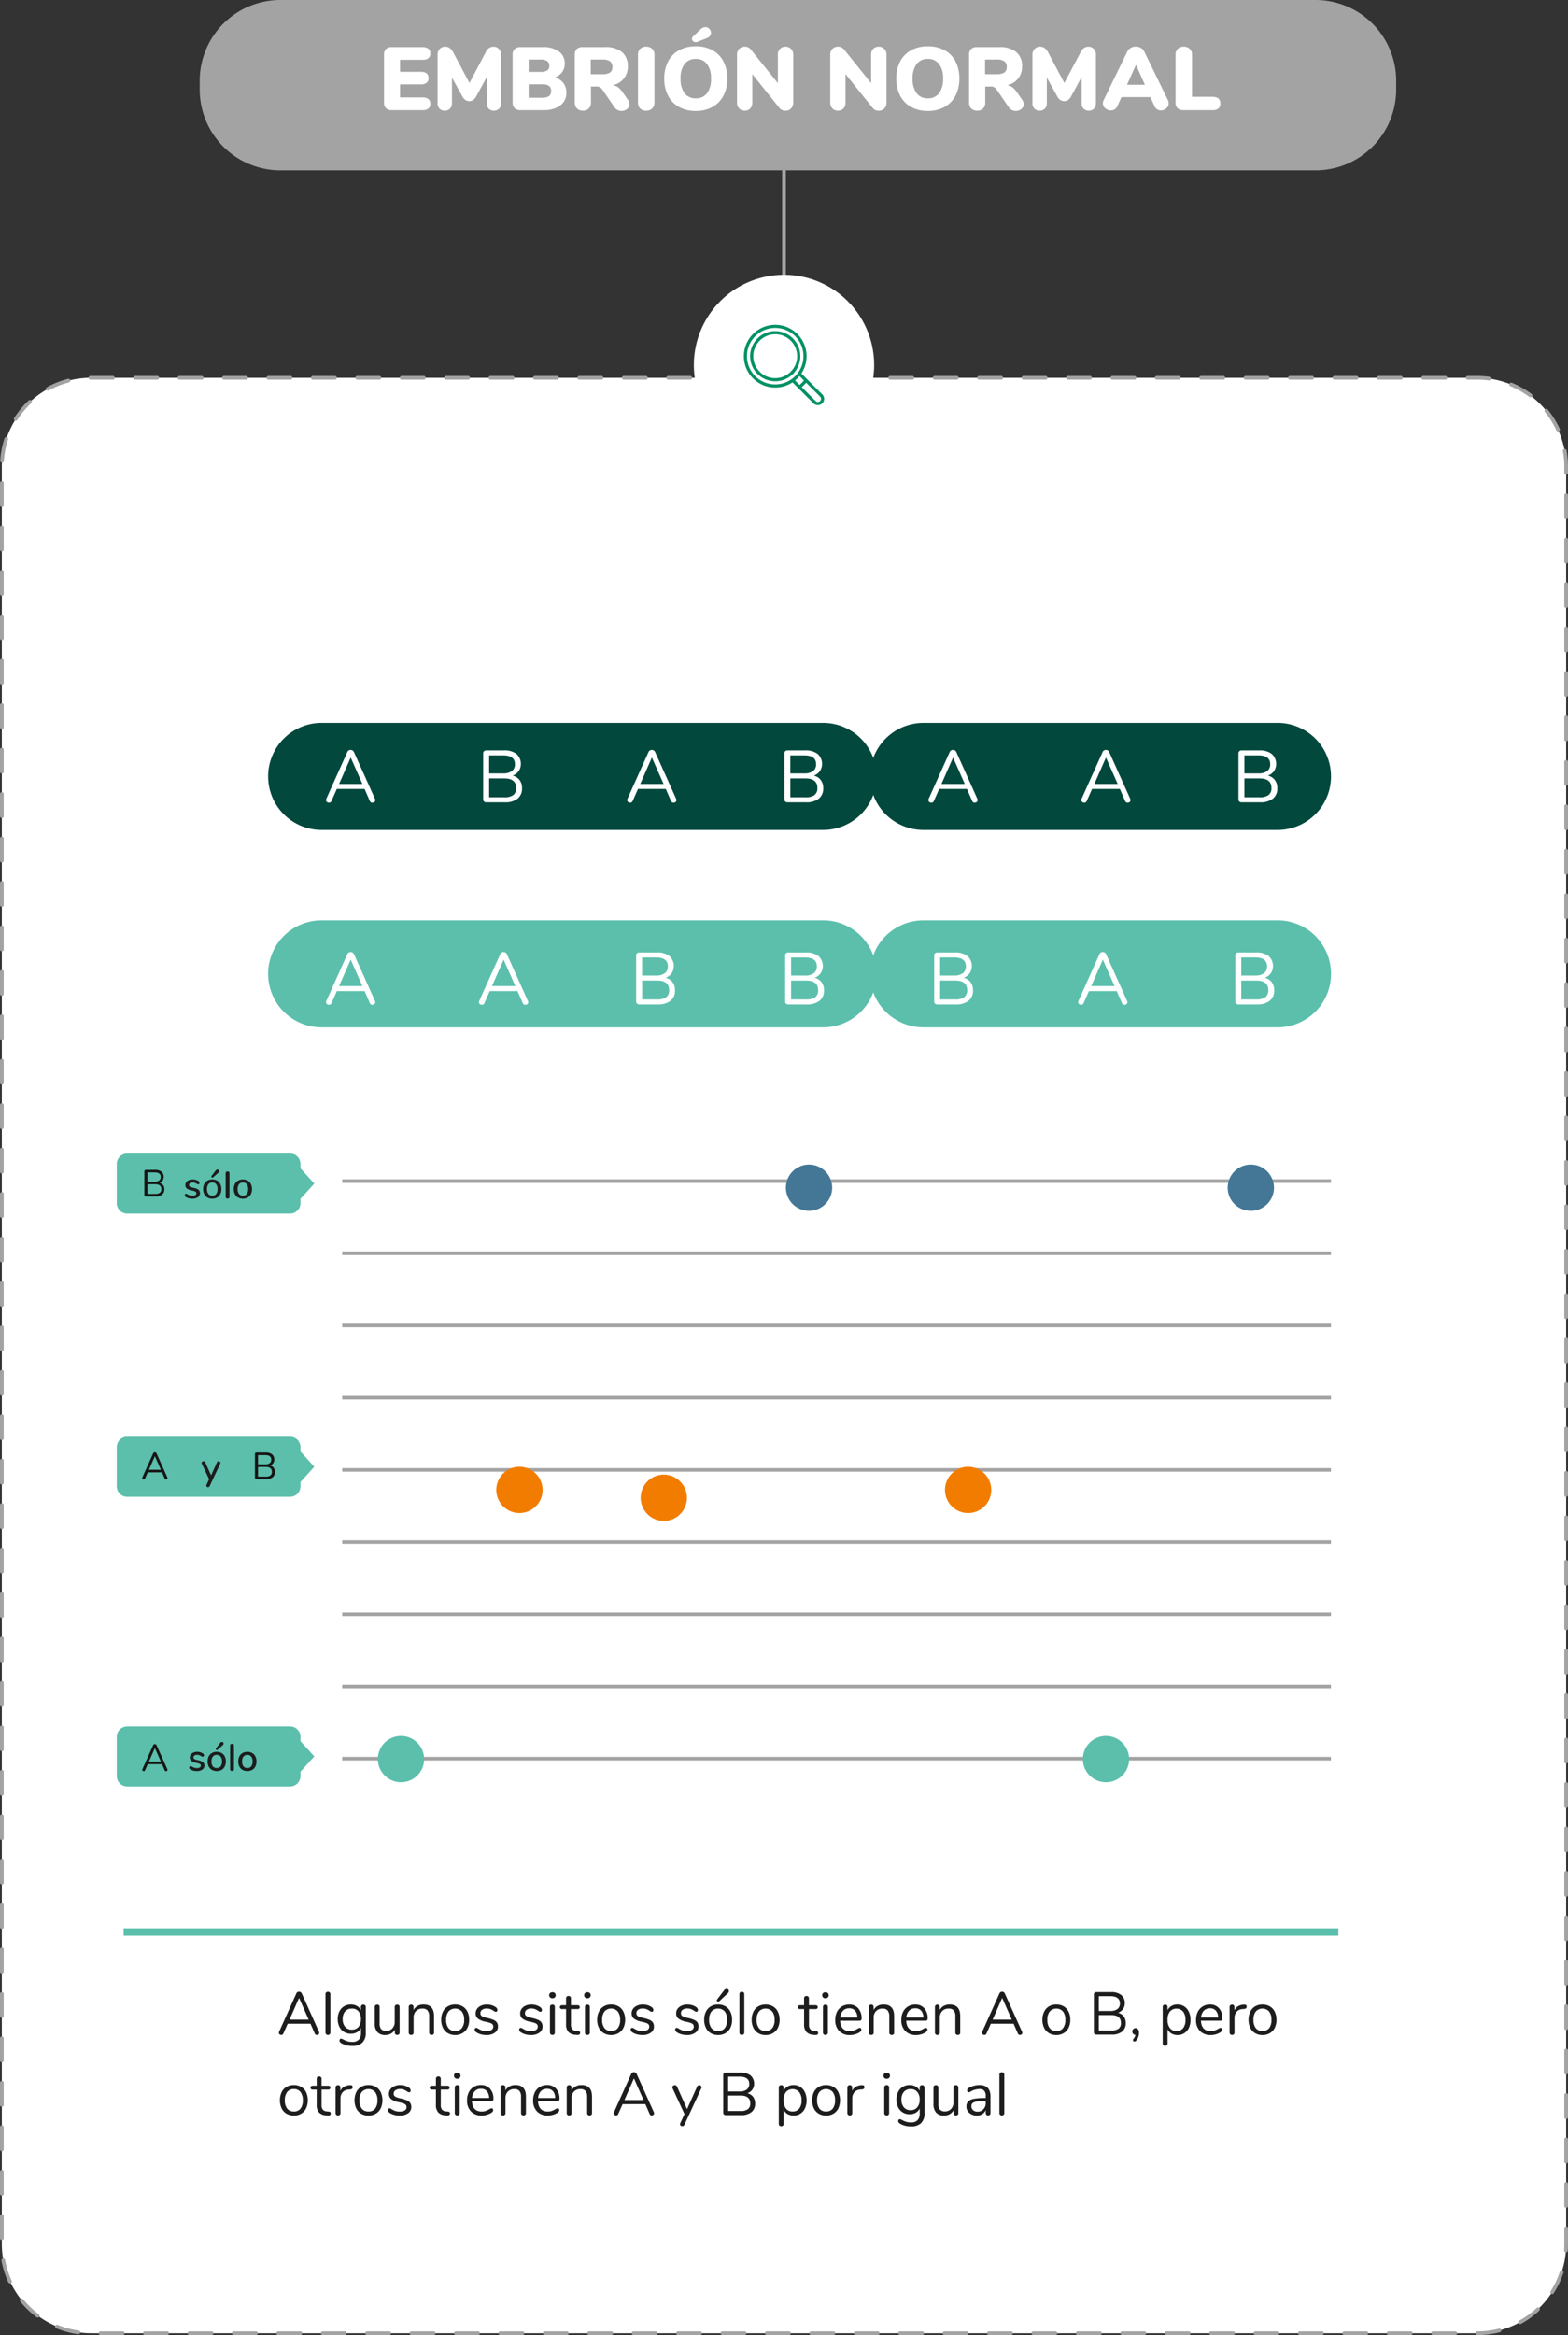 <svg xmlns="http://www.w3.org/2000/svg" width="350.828" height="522.191" viewBox="0 0 350.828 522.191"><rect x="0" y="0" width="350.828" height="522.191" fill="#333333" stroke="none"/><g id="graf2SNPs_normal_embryo_ES" data-name="graf2SNPs normal embryo ES" transform="translate(11008 18150)"><path id="Trazado_22448" data-name="Trazado 22448" d="M0,57.485V0" transform="translate(-10832.586 -18139.508)" fill="none" stroke="#a3a3a3" stroke-linecap="round" stroke-width="0.82"></path><path id="Trazado_20835" data-name="Trazado 20835" d="M330.539,520.776H20.288A19.932,19.932,0,0,1,.413,500.9V103.363A19.932,19.932,0,0,1,20.288,83.489H330.539a19.932,19.932,0,0,1,19.874,19.874V500.9a19.932,19.932,0,0,1-19.874,19.875" transform="translate(-11008 -18149)" fill="#fff"></path><path id="Trazado_22454" data-name="Trazado 22454" d="M19.875,0h310.25A19.875,19.875,0,0,1,350,19.875V417.414a19.873,19.873,0,0,1-19.873,19.873H19.875A19.875,19.875,0,0,1,0,417.412V19.875A19.875,19.875,0,0,1,19.875,0Z" transform="translate(-11007.586 -18065.51)" fill="none" stroke="#a3a3a3" stroke-linecap="round" stroke-width="0.828" stroke-dasharray="4.969 4.969"></path><path id="Trazado_20836" data-name="Trazado 20836" d="M59.995,172.673v-.09a11.958,11.958,0,0,1,11.923-11.924H184.2a11.959,11.959,0,0,1,11.924,11.924v.09A11.959,11.959,0,0,1,184.2,184.6H71.918a11.958,11.958,0,0,1-11.923-11.924" transform="translate(-11008 -18149)" fill="#03483d"></path><path id="Trazado_20837" data-name="Trazado 20837" d="M194.656,172.673v-.09a11.958,11.958,0,0,1,11.923-11.924h79.3A11.959,11.959,0,0,1,297.8,172.583v.09A11.958,11.958,0,0,1,285.878,184.6h-79.3a11.958,11.958,0,0,1-11.923-11.924" transform="translate(-11008 -18149)" fill="#03483d"></path><path id="Trazado_20838" data-name="Trazado 20838" d="M59.995,216.824v-.091A11.958,11.958,0,0,1,71.918,204.81H184.2a11.959,11.959,0,0,1,11.924,11.923v.091A11.959,11.959,0,0,1,184.2,228.748H71.918a11.958,11.958,0,0,1-11.923-11.924" transform="translate(-11008 -18149)" fill="#5bbfac"></path><path id="Trazado_20839" data-name="Trazado 20839" d="M194.656,216.824v-.091a11.958,11.958,0,0,1,11.923-11.923h79.3A11.959,11.959,0,0,1,297.8,216.733v.091a11.959,11.959,0,0,1-11.923,11.924h-79.3a11.958,11.958,0,0,1-11.923-11.924" transform="translate(-11008 -18149)" fill="#5bbfac"></path><path id="Trazado_20840" data-name="Trazado 20840" d="M83.959,177.926a.525.525,0,0,1-.19.413.669.669,0,0,1-.452.164.583.583,0,0,1-.577-.4l-1.169-2.669h-6.21l-1.187,2.669a.581.581,0,0,1-.576.4.679.679,0,0,1-.461-.173.537.537,0,0,1-.2-.42.586.586,0,0,1,.066-.264l4.711-10.475a.706.706,0,0,1,.3-.347.846.846,0,0,1,.429-.115.814.814,0,0,1,.444.124.768.768,0,0,1,.3.338l4.711,10.475a.62.62,0,0,1,.066.28m-8.1-3.607h5.222l-2.619-5.913Z" transform="translate(-11008 -18149)" fill="#fff"></path><path id="Trazado_20841" data-name="Trazado 20841" d="M116.251,173.446a2.905,2.905,0,0,1,.552,1.812,2.852,2.852,0,0,1-1,2.348,4.415,4.415,0,0,1-2.851.815H108.8a.694.694,0,0,1-.5-.182.628.628,0,0,1-.189-.477V167.467a.635.635,0,0,1,.189-.478.7.7,0,0,1,.5-.181h3.97a4.35,4.35,0,0,1,2.784.791,2.989,2.989,0,0,1,.5,3.854,2.878,2.878,0,0,1-1.36,1,2.764,2.764,0,0,1,1.557.988m-6.811-1.482h3.13a3.127,3.127,0,0,0,1.968-.527,1.836,1.836,0,0,0,.667-1.532q0-1.977-2.635-1.977h-3.13Zm5.395,4.835a1.861,1.861,0,0,0,.65-1.573q0-2.142-2.668-2.142H109.44V177.3h3.377a3.3,3.3,0,0,0,2.018-.5" transform="translate(-11008 -18149)" fill="#fff"></path><path id="Trazado_20842" data-name="Trazado 20842" d="M151.346,177.926a.525.525,0,0,1-.19.413.669.669,0,0,1-.452.164.583.583,0,0,1-.577-.4l-1.169-2.669h-6.21l-1.187,2.669a.581.581,0,0,1-.576.4.679.679,0,0,1-.461-.173.537.537,0,0,1-.2-.42.586.586,0,0,1,.066-.264l4.711-10.475a.706.706,0,0,1,.3-.347.846.846,0,0,1,.429-.115.814.814,0,0,1,.444.124.768.768,0,0,1,.3.338l4.711,10.475a.62.62,0,0,1,.066.28m-8.1-3.607h5.222l-2.619-5.913Z" transform="translate(-11008 -18149)" fill="#fff"></path><path id="Trazado_20843" data-name="Trazado 20843" d="M183.639,173.446a2.905,2.905,0,0,1,.552,1.812,2.852,2.852,0,0,1-1,2.348,4.415,4.415,0,0,1-2.851.815h-4.15a.694.694,0,0,1-.5-.182.628.628,0,0,1-.189-.477V167.467a.635.635,0,0,1,.189-.478.7.7,0,0,1,.5-.181h3.97a4.35,4.35,0,0,1,2.784.791,2.989,2.989,0,0,1,.5,3.854,2.878,2.878,0,0,1-1.36,1,2.764,2.764,0,0,1,1.557.988m-6.811-1.482h3.13a3.127,3.127,0,0,0,1.968-.527,1.836,1.836,0,0,0,.667-1.532q0-1.977-2.635-1.977h-3.13Zm5.4,4.835a1.861,1.861,0,0,0,.65-1.573q0-2.142-2.668-2.142h-3.377V177.3h3.377a3.3,3.3,0,0,0,2.018-.5" transform="translate(-11008 -18149)" fill="#fff"></path><path id="Trazado_20844" data-name="Trazado 20844" d="M218.733,177.926a.525.525,0,0,1-.19.413.669.669,0,0,1-.452.164.583.583,0,0,1-.577-.4l-1.169-2.669h-6.21l-1.187,2.669a.581.581,0,0,1-.576.4.679.679,0,0,1-.461-.173.537.537,0,0,1-.2-.42.586.586,0,0,1,.066-.264l4.711-10.475a.706.706,0,0,1,.3-.347.846.846,0,0,1,.429-.115.814.814,0,0,1,.444.124.768.768,0,0,1,.3.338l4.711,10.475a.62.62,0,0,1,.066.28m-8.1-3.607h5.222l-2.619-5.913Z" transform="translate(-11008 -18149)" fill="#fff"></path><path id="Trazado_20845" data-name="Trazado 20845" d="M252.945,177.926a.525.525,0,0,1-.19.413.669.669,0,0,1-.452.164.583.583,0,0,1-.577-.4l-1.169-2.669h-6.21l-1.187,2.669a.581.581,0,0,1-.576.4.679.679,0,0,1-.461-.173.537.537,0,0,1-.2-.42.586.586,0,0,1,.066-.264l4.711-10.475a.706.706,0,0,1,.3-.347.846.846,0,0,1,.429-.115.814.814,0,0,1,.444.124.768.768,0,0,1,.3.338l4.711,10.475a.62.62,0,0,1,.066.28m-8.1-3.607h5.222l-2.619-5.913Z" transform="translate(-11008 -18149)" fill="#fff"></path><path id="Trazado_20846" data-name="Trazado 20846" d="M285.238,173.446a2.905,2.905,0,0,1,.552,1.812,2.852,2.852,0,0,1-1,2.348,4.415,4.415,0,0,1-2.851.815h-4.15a.694.694,0,0,1-.5-.182.628.628,0,0,1-.189-.477V167.467a.635.635,0,0,1,.189-.478.7.7,0,0,1,.5-.181h3.97a4.35,4.35,0,0,1,2.784.791,2.989,2.989,0,0,1,.5,3.854,2.878,2.878,0,0,1-1.36,1,2.764,2.764,0,0,1,1.557.988m-6.811-1.482h3.13a3.127,3.127,0,0,0,1.968-.527,1.836,1.836,0,0,0,.667-1.532q0-1.977-2.635-1.977h-3.13Zm5.395,4.835a1.861,1.861,0,0,0,.65-1.573q0-2.142-2.668-2.142h-3.377V177.3H281.8a3.3,3.3,0,0,0,2.018-.5" transform="translate(-11008 -18149)" fill="#fff"></path><path id="Trazado_20847" data-name="Trazado 20847" d="M83.965,223.125a.525.525,0,0,1-.19.413.669.669,0,0,1-.452.164.583.583,0,0,1-.577-.395l-1.169-2.669h-6.21l-1.187,2.669a.581.581,0,0,1-.576.395.68.68,0,0,1-.461-.173.537.537,0,0,1-.2-.42.586.586,0,0,1,.066-.264l4.711-10.475a.706.706,0,0,1,.3-.347.846.846,0,0,1,.429-.115.814.814,0,0,1,.444.124.768.768,0,0,1,.3.338L83.9,222.845a.62.62,0,0,1,.066.28m-8.1-3.607h5.222L78.464,213.6Z" transform="translate(-11008 -18149)" fill="#fff"></path><path id="Trazado_20848" data-name="Trazado 20848" d="M118.177,223.125a.525.525,0,0,1-.19.413.669.669,0,0,1-.452.164.583.583,0,0,1-.577-.395l-1.169-2.669h-6.21l-1.187,2.669a.581.581,0,0,1-.576.395.679.679,0,0,1-.461-.173.537.537,0,0,1-.2-.42.586.586,0,0,1,.066-.264l4.711-10.475a.706.706,0,0,1,.3-.347.846.846,0,0,1,.429-.115.814.814,0,0,1,.444.124.768.768,0,0,1,.3.338l4.711,10.475a.62.62,0,0,1,.066.28m-8.1-3.607h5.222l-2.619-5.913Z" transform="translate(-11008 -18149)" fill="#fff"></path><path id="Trazado_20849" data-name="Trazado 20849" d="M150.47,218.644a2.905,2.905,0,0,1,.552,1.812,2.852,2.852,0,0,1-1,2.348,4.415,4.415,0,0,1-2.851.815h-4.15a.694.694,0,0,1-.5-.182.628.628,0,0,1-.189-.477v-10.3a.635.635,0,0,1,.189-.478.7.7,0,0,1,.5-.181h3.97a4.35,4.35,0,0,1,2.784.791,2.989,2.989,0,0,1,.5,3.854,2.878,2.878,0,0,1-1.36,1.005,2.764,2.764,0,0,1,1.557.988m-6.811-1.482h3.13a3.127,3.127,0,0,0,1.968-.527,1.836,1.836,0,0,0,.667-1.532q0-1.977-2.635-1.977h-3.13Zm5.4,4.835a1.861,1.861,0,0,0,.65-1.573q0-2.142-2.668-2.142h-3.377V222.5h3.377a3.3,3.3,0,0,0,2.018-.5" transform="translate(-11008 -18149)" fill="#fff"></path><path id="Trazado_20850" data-name="Trazado 20850" d="M183.809,218.644a2.905,2.905,0,0,1,.552,1.812,2.852,2.852,0,0,1-1,2.348,4.415,4.415,0,0,1-2.851.815h-4.15a.694.694,0,0,1-.5-.182.628.628,0,0,1-.189-.477v-10.3a.635.635,0,0,1,.189-.478.7.7,0,0,1,.5-.181h3.97a4.35,4.35,0,0,1,2.784.791,2.989,2.989,0,0,1,.5,3.854,2.878,2.878,0,0,1-1.36,1.005,2.764,2.764,0,0,1,1.557.988M177,217.162h3.13a3.127,3.127,0,0,0,1.968-.527,1.836,1.836,0,0,0,.667-1.532q0-1.977-2.635-1.977H177Zm5.4,4.835a1.861,1.861,0,0,0,.65-1.573q0-2.142-2.668-2.142H177V222.5h3.377a3.3,3.3,0,0,0,2.018-.5" transform="translate(-11008 -18149)" fill="#fff"></path><path id="Trazado_20851" data-name="Trazado 20851" d="M217.149,218.644a2.905,2.905,0,0,1,.552,1.812,2.852,2.852,0,0,1-1,2.348,4.415,4.415,0,0,1-2.851.815H209.7a.694.694,0,0,1-.5-.182.628.628,0,0,1-.189-.477v-10.3a.635.635,0,0,1,.189-.478.7.7,0,0,1,.5-.181h3.97a4.35,4.35,0,0,1,2.784.791,2.989,2.989,0,0,1,.5,3.854,2.878,2.878,0,0,1-1.36,1.005,2.764,2.764,0,0,1,1.557.988m-6.811-1.482h3.13a3.127,3.127,0,0,0,1.968-.527,1.836,1.836,0,0,0,.667-1.532q0-1.977-2.635-1.977h-3.13Zm5.4,4.835a1.861,1.861,0,0,0,.65-1.573q0-2.142-2.668-2.142h-3.377V222.5h3.377a3.3,3.3,0,0,0,2.018-.5" transform="translate(-11008 -18149)" fill="#fff"></path><path id="Trazado_20852" data-name="Trazado 20852" d="M252.243,223.125a.525.525,0,0,1-.19.413.669.669,0,0,1-.452.164.583.583,0,0,1-.577-.395l-1.169-2.669h-6.21l-1.187,2.669a.581.581,0,0,1-.576.395.679.679,0,0,1-.461-.173.537.537,0,0,1-.2-.42.586.586,0,0,1,.066-.264L246,212.37a.706.706,0,0,1,.3-.347.846.846,0,0,1,.429-.115.814.814,0,0,1,.444.124.768.768,0,0,1,.3.338l4.711,10.475a.62.62,0,0,1,.066.28m-8.1-3.607h5.222l-2.619-5.913Z" transform="translate(-11008 -18149)" fill="#fff"></path><path id="Trazado_20853" data-name="Trazado 20853" d="M284.536,218.644a2.905,2.905,0,0,1,.552,1.812,2.852,2.852,0,0,1-1,2.348,4.415,4.415,0,0,1-2.851.815h-4.15a.694.694,0,0,1-.5-.182.628.628,0,0,1-.189-.477v-10.3a.635.635,0,0,1,.189-.478.7.7,0,0,1,.5-.181h3.97a4.35,4.35,0,0,1,2.784.791,2.989,2.989,0,0,1,.5,3.854,2.878,2.878,0,0,1-1.36,1.005,2.764,2.764,0,0,1,1.557.988m-6.811-1.482h3.13a3.127,3.127,0,0,0,1.968-.527,1.836,1.836,0,0,0,.667-1.532q0-1.977-2.635-1.977h-3.13ZM283.12,222a1.861,1.861,0,0,0,.65-1.573q0-2.142-2.668-2.142h-3.377V222.5H281.1a3.3,3.3,0,0,0,2.018-.5" transform="translate(-11008 -18149)" fill="#fff"></path><path id="Trazado_22458" data-name="Trazado 22458" d="M0,0H221.234" transform="translate(-10931.435 -17885.873)" fill="none" stroke="#a3a3a3" stroke-width="0.8"></path><path id="Trazado_22459" data-name="Trazado 22459" d="M0,0H221.234" transform="translate(-10931.435 -17869.729)" fill="none" stroke="#a3a3a3" stroke-width="0.8"></path><path id="Trazado_22469" data-name="Trazado 22469" d="M0,0H221.234" transform="translate(-10931.435 -17837.436)" fill="none" stroke="#a3a3a3" stroke-width="0.8"></path><path id="Trazado_22470" data-name="Trazado 22470" d="M0,0H221.234" transform="translate(-10931.435 -17805.152)" fill="none" stroke="#a3a3a3" stroke-width="0.8"></path><path id="Trazado_22460" data-name="Trazado 22460" d="M0,0H221.234" transform="translate(-10931.435 -17853.584)" fill="none" stroke="#a3a3a3" stroke-width="0.8"></path><path id="Trazado_22471" data-name="Trazado 22471" d="M0,0H221.234" transform="translate(-10931.435 -17821.289)" fill="none" stroke="#a3a3a3" stroke-width="0.8"></path><path id="Trazado_22472" data-name="Trazado 22472" d="M0,0H221.234" transform="translate(-10931.435 -17789.004)" fill="none" stroke="#a3a3a3" stroke-width="0.8"></path><path id="Trazado_22486" data-name="Trazado 22486" d="M0,0H221.234" transform="translate(-10931.435 -17772.859)" fill="none" stroke="#a3a3a3" stroke-width="0.8"></path><path id="Trazado_22487" data-name="Trazado 22487" d="M0,0H221.234" transform="translate(-10931.435 -17756.719)" fill="none" stroke="#a3a3a3" stroke-width="0.8"></path><path id="Trazado_20854" data-name="Trazado 20854" d="M94.9,392.415a5.177,5.177,0,1,1-5.179-5.215,5.2,5.2,0,0,1,5.179,5.215" transform="translate(-11008 -18149)" fill="#5bbfac"></path><path id="Trazado_20855" data-name="Trazado 20855" d="M121.4,332.225a5.179,5.179,0,1,1-5.179-5.216,5.2,5.2,0,0,1,5.179,5.216" transform="translate(-11008 -18149)" fill="#f27c00"></path><path id="Trazado_20856" data-name="Trazado 20856" d="M153.7,333.983a5.179,5.179,0,1,1-5.179-5.216,5.2,5.2,0,0,1,5.179,5.216" transform="translate(-11008 -18149)" fill="#f27c00"></path><path id="Trazado_20857" data-name="Trazado 20857" d="M186.191,264.634a5.177,5.177,0,1,1-5.174-5.212,5.2,5.2,0,0,1,5.174,5.212" transform="translate(-11008 -18149)" fill="#447796"></path><path id="Trazado_20858" data-name="Trazado 20858" d="M221.79,332.225a5.179,5.179,0,1,1-5.179-5.216,5.2,5.2,0,0,1,5.179,5.216" transform="translate(-11008 -18149)" fill="#f27c00"></path><path id="Trazado_20859" data-name="Trazado 20859" d="M252.634,392.414a5.179,5.179,0,1,1-5.174-5.213,5.2,5.2,0,0,1,5.174,5.213" transform="translate(-11008 -18149)" fill="#5bbfac"></path><path id="Trazado_20860" data-name="Trazado 20860" d="M285.042,264.634a5.179,5.179,0,1,1-5.176-5.212,5.2,5.2,0,0,1,5.176,5.212" transform="translate(-11008 -18149)" fill="#447796"></path><path id="Trazado_22495" data-name="Trazado 22495" d="M0,0H271.777" transform="translate(-10980.336 -17717.938)" fill="none" stroke="#5bbfac" stroke-width="1.641"></path><path id="Trazado_20908" data-name="Trazado 20908" d="M64.9,333.724H28.456a2.326,2.326,0,0,1-2.327-2.326V322.62a2.326,2.326,0,0,1,2.327-2.326H64.9a2.326,2.326,0,0,1,2.325,2.326V331.4a2.325,2.325,0,0,1-2.325,2.326" transform="translate(-11008 -18149)" fill="#5bbfac"></path><path id="Trazado_20909" data-name="Trazado 20909" d="M70.322,327.009l-3.155-3.479v6.958Z" transform="translate(-11008 -18149)" fill="#5bbfac"></path><path id="Trazado_20910" data-name="Trazado 20910" d="M37.48,329.534a.268.268,0,0,1-.1.211.341.341,0,0,1-.232.084.3.3,0,0,1-.3-.2l-.6-1.37H33.062l-.609,1.37a.3.3,0,0,1-.3.2.348.348,0,0,1-.237-.088.276.276,0,0,1-.1-.216.306.306,0,0,1,.034-.135l2.42-5.383a.371.371,0,0,1,.152-.178.44.44,0,0,1,.221-.058.422.422,0,0,1,.229.063.4.4,0,0,1,.152.173l2.42,5.383a.324.324,0,0,1,.034.144m-4.164-1.854H36l-1.346-3.038Z" transform="translate(-11008 -18149)" fill="#161615"></path><path id="Trazado_20914" data-name="Trazado 20914" d="M61.23,327.231a1.493,1.493,0,0,1,.283.931A1.464,1.464,0,0,1,61,329.368a2.271,2.271,0,0,1-1.464.419H57.4a.354.354,0,0,1-.257-.093.321.321,0,0,1-.1-.246v-5.289a.319.319,0,0,1,.1-.245.35.35,0,0,1,.257-.093h2.04a2.235,2.235,0,0,1,1.43.406,1.534,1.534,0,0,1,.258,1.98,1.477,1.477,0,0,1-.7.517,1.415,1.415,0,0,1,.8.507m-3.5-.761h1.607a1.607,1.607,0,0,0,1.012-.271.945.945,0,0,0,.342-.787q0-1.016-1.354-1.016H57.731Zm2.771,2.483a.955.955,0,0,0,.334-.808q0-1.1-1.371-1.1H57.731v2.167h1.734a1.687,1.687,0,0,0,1.037-.259" transform="translate(-11008 -18149)" fill="#161615"></path><path id="Trazado_20915" data-name="Trazado 20915" d="M64.9,398.5H28.456a2.326,2.326,0,0,1-2.327-2.325v-8.779a2.326,2.326,0,0,1,2.327-2.325H64.9a2.325,2.325,0,0,1,2.325,2.325v8.779A2.325,2.325,0,0,1,64.9,398.5" transform="translate(-11008 -18149)" fill="#5bbfac"></path><path id="Trazado_20916" data-name="Trazado 20916" d="M70.322,391.781,67.167,388.3v6.959Z" transform="translate(-11008 -18149)" fill="#5bbfac"></path><path id="Trazado_20917" data-name="Trazado 20917" d="M37.48,394.792a.268.268,0,0,1-.1.211.341.341,0,0,1-.232.084.3.3,0,0,1-.3-.2l-.6-1.37H33.062l-.609,1.37a.3.3,0,0,1-.3.2A.348.348,0,0,1,31.92,395a.276.276,0,0,1-.1-.216.306.306,0,0,1,.034-.135l2.42-5.383a.371.371,0,0,1,.152-.178.44.44,0,0,1,.221-.058.422.422,0,0,1,.229.063.4.4,0,0,1,.152.173l2.42,5.383a.324.324,0,0,1,.034.144m-4.164-1.854H36L34.653,389.9Z" transform="translate(-11008 -18149)" fill="#161615"></path><path id="Trazado_20922" data-name="Trazado 20922" d="M64.9,270.395H28.456a2.326,2.326,0,0,1-2.327-2.326v-8.778a2.326,2.326,0,0,1,2.327-2.326H64.9a2.325,2.325,0,0,1,2.325,2.326v8.778a2.325,2.325,0,0,1-2.325,2.326" transform="translate(-11008 -18149)" fill="#5bbfac"></path><path id="Trazado_20923" data-name="Trazado 20923" d="M70.322,263.68,67.167,260.2v6.958Z" transform="translate(-11008 -18149)" fill="#5bbfac"></path><path id="Trazado_20924" data-name="Trazado 20924" d="M36.494,264.012a1.493,1.493,0,0,1,.283.931,1.464,1.464,0,0,1-.516,1.206,2.271,2.271,0,0,1-1.464.419H32.664a.354.354,0,0,1-.257-.093.321.321,0,0,1-.1-.246V260.94a.319.319,0,0,1,.1-.245.35.35,0,0,1,.257-.093H34.7a2.235,2.235,0,0,1,1.43.406,1.534,1.534,0,0,1,.258,1.98,1.477,1.477,0,0,1-.7.517,1.415,1.415,0,0,1,.8.507m-3.5-.761H34.6a1.607,1.607,0,0,0,1.012-.271.945.945,0,0,0,.342-.787q0-1.016-1.354-1.016H32.995Zm2.771,2.483a.955.955,0,0,0,.334-.808q0-1.1-1.371-1.1H32.995v2.167h1.734a1.687,1.687,0,0,0,1.037-.259" transform="translate(-11008 -18149)" fill="#161615"></path><path id="Trazado_20929" data-name="Trazado 20929" d="M155.656,80.621a19.758,19.758,0,1,1,19.758,19.759,19.758,19.758,0,0,1-19.758-19.759" transform="translate(-11008 -18149)" fill="#fff"></path><path id="Trazado_20930" data-name="Trazado 20930" d="M155.656,80.621a19.758,19.758,0,1,1,19.758,19.759A19.758,19.758,0,0,1,155.656,80.621Z" transform="translate(-11008 -18149)" fill="none" stroke="#fff" stroke-linecap="round" stroke-miterlimit="10" stroke-width="0.82"></path><path id="Trazado_20931" data-name="Trazado 20931" d="M177.308,81.9a.35.35,0,1,0,.351.351.351.351,0,0,0-.351-.351" transform="translate(-11008 -18149)" fill="#009164"></path><path id="Trazado_20932" data-name="Trazado 20932" d="M183.983,87.207,179.3,82.524a6.95,6.95,0,0,0,1.165-3.867,7.017,7.017,0,1,0-7.016,7.016,6.95,6.95,0,0,0,3.867-1.165l1.294,1.294h0L182,89.191a1.4,1.4,0,0,0,1.983-1.984m-6.831-3.438h0a6.32,6.32,0,1,1,1.41-1.41,6.329,6.329,0,0,1-1.41,1.41m.735.318a7,7,0,0,0,.993-.992l.995,1a8.6,8.6,0,0,1-.992.991Zm5.6,4.608a.7.7,0,0,1-.991,0l-3.115-3.115a9.292,9.292,0,0,0,.992-.992l3.115,3.115a.7.7,0,0,1,0,.992" transform="translate(-11008 -18149)" fill="#009164"></path><path id="Trazado_20933" data-name="Trazado 20933" d="M173.45,73.044a5.612,5.612,0,1,0,5.612,5.613,5.619,5.619,0,0,0-5.612-5.613m0,10.524a4.911,4.911,0,1,1,4.911-4.911,4.916,4.916,0,0,1-4.911,4.911" transform="translate(-11008 -18149)" fill="#009164"></path><path id="Trazado_21661" data-name="Trazado 21661" d="M273.693,38.089H42A18.062,18.062,0,0,1,24,20.081V18.009A18.063,18.063,0,0,1,42,0H273.693A18.063,18.063,0,0,1,291.7,18.009v2.072a18.062,18.062,0,0,1-18.009,18.009" transform="translate(-10987.317 -18150)" fill="#a3a3a3"></path><path id="Trazado_22451" data-name="Trazado 22451" d="M2.98,0A1.705,1.705,0,0,1,1.72-.44,1.705,1.705,0,0,1,1.28-1.7V-12.4a1.705,1.705,0,0,1,.44-1.26,1.705,1.705,0,0,1,1.26-.44H9.9a2.015,2.015,0,0,1,1.3.36,1.266,1.266,0,0,1,.44,1.04q0,1.44-1.74,1.44H4.86v2.68H9.5q1.74,0,1.74,1.42a1.266,1.266,0,0,1-.44,1.04,2.015,2.015,0,0,1-1.3.36H4.86v2.92H9.9q1.74,0,1.74,1.44A1.266,1.266,0,0,1,11.2-.36,2.015,2.015,0,0,1,9.9,0ZM25.74-14.2a1.642,1.642,0,0,1,1.24.5,1.8,1.8,0,0,1,.48,1.3V-1.52a1.621,1.621,0,0,1-.44,1.2,1.568,1.568,0,0,1-1.16.44,1.576,1.576,0,0,1-1.15-.44,1.6,1.6,0,0,1-.45-1.2V-7.4L21.98-3.2a2.58,2.58,0,0,1-.72.91,1.513,1.513,0,0,1-.9.27,1.513,1.513,0,0,1-.9-.27,2.58,2.58,0,0,1-.72-.91L16.48-7.28v5.76a1.609,1.609,0,0,1-.45,1.19,1.583,1.583,0,0,1-1.17.45,1.576,1.576,0,0,1-1.15-.44,1.6,1.6,0,0,1-.45-1.2V-12.4a1.778,1.778,0,0,1,.49-1.3A1.675,1.675,0,0,1,15-14.2a1.662,1.662,0,0,1,.98.31,2.419,2.419,0,0,1,.74.89L20.4-6.08,24.06-13A1.874,1.874,0,0,1,25.74-14.2ZM39.52-7.32a3.586,3.586,0,0,1,1.9,1.27,3.574,3.574,0,0,1,.66,2.19,3.446,3.446,0,0,1-.61,2.03A3.941,3.941,0,0,1,39.73-.48,6.741,6.741,0,0,1,37.08,0H31.76A1.705,1.705,0,0,1,30.5-.44a1.705,1.705,0,0,1-.44-1.26V-12.4a1.705,1.705,0,0,1,.44-1.26,1.705,1.705,0,0,1,1.26-.44h5.12a5.719,5.719,0,0,1,3.53.99,3.173,3.173,0,0,1,1.31,2.67,3.252,3.252,0,0,1-.58,1.91A3.293,3.293,0,0,1,39.52-7.32ZM33.64-8.56h2.62a2.8,2.8,0,0,0,1.52-.32,1.137,1.137,0,0,0,.48-1.02,1.232,1.232,0,0,0-.48-1.08,2.67,2.67,0,0,0-1.52-.34H33.64Zm2.98,5.78a2.69,2.69,0,0,0,1.57-.35,1.34,1.34,0,0,0,.47-1.15,1.34,1.34,0,0,0-.47-1.15,2.69,2.69,0,0,0-1.57-.35H33.64v3Zm19.2.44a1.859,1.859,0,0,1,.36,1.02,1.325,1.325,0,0,1-.53,1.07,1.9,1.9,0,0,1-1.23.43,1.911,1.911,0,0,1-.9-.22A1.989,1.989,0,0,1,52.8-.7L50.2-4.5a2.061,2.061,0,0,0-.59-.59,1.369,1.369,0,0,0-.73-.19h-1.3V-1.7A1.819,1.819,0,0,1,47.1-.37a1.763,1.763,0,0,1-1.32.49,1.8,1.8,0,0,1-1.33-.49,1.8,1.8,0,0,1-.49-1.33V-12.4a1.705,1.705,0,0,1,.44-1.26,1.705,1.705,0,0,1,1.26-.44h5.02a5.768,5.768,0,0,1,3.85,1.11,4,4,0,0,1,1.29,3.21,4.226,4.226,0,0,1-.88,2.71,4.317,4.317,0,0,1-2.48,1.49,2.694,2.694,0,0,1,1.15.44,4.1,4.1,0,0,1,.97,1.02ZM50.1-8.04a3.08,3.08,0,0,0,1.75-.38,1.421,1.421,0,0,0,.53-1.24,1.472,1.472,0,0,0-.53-1.27,3.017,3.017,0,0,0-1.75-.39H47.54v3.28ZM59.92.12a1.8,1.8,0,0,1-1.33-.49A1.8,1.8,0,0,1,58.1-1.7V-12.4a1.77,1.77,0,0,1,.49-1.31,1.8,1.8,0,0,1,1.33-.49,1.859,1.859,0,0,1,1.36.49,1.751,1.751,0,0,1,.5,1.31V-1.7a1.777,1.777,0,0,1-.5,1.33A1.859,1.859,0,0,1,59.92.12ZM71.04.18a7.555,7.555,0,0,1-3.75-.89,6.073,6.073,0,0,1-2.45-2.52,8.1,8.1,0,0,1-.86-3.83,8.1,8.1,0,0,1,.86-3.83,6.01,6.01,0,0,1,2.45-2.51,7.625,7.625,0,0,1,3.75-.88,7.625,7.625,0,0,1,3.75.88,5.948,5.948,0,0,1,2.44,2.51,8.174,8.174,0,0,1,.85,3.83,8.1,8.1,0,0,1-.86,3.83A6.073,6.073,0,0,1,74.77-.71,7.513,7.513,0,0,1,71.04.18Zm0-2.82a3.018,3.018,0,0,0,2.5-1.13,5.186,5.186,0,0,0,.9-3.29,5.1,5.1,0,0,0-.91-3.28,3.035,3.035,0,0,0-2.49-1.12,3.04,3.04,0,0,0-2.5,1.11,5.135,5.135,0,0,0-.9,3.29,5.179,5.179,0,0,0,.9,3.3A3.029,3.029,0,0,0,71.04-2.64Zm.36-12.64a.974.974,0,0,1-.4.08.828.828,0,0,1-.58-.22.683.683,0,0,1-.24-.52.864.864,0,0,1,.3-.6l1.62-1.52a1.556,1.556,0,0,1,1.08-.5,1.2,1.2,0,0,1,.89.38,1.224,1.224,0,0,1,.37.88,1.3,1.3,0,0,1-.9,1.18ZM91.1-14.2a1.675,1.675,0,0,1,1.25.5,1.778,1.778,0,0,1,.49,1.3V-1.7a1.826,1.826,0,0,1-.48,1.32,1.642,1.642,0,0,1-1.24.5,1.607,1.607,0,0,1-1.36-.6L83.68-8.06V-1.7a1.873,1.873,0,0,1-.46,1.32,1.6,1.6,0,0,1-1.24.5,1.642,1.642,0,0,1-1.24-.5,1.826,1.826,0,0,1-.48-1.32V-12.4a1.8,1.8,0,0,1,.48-1.3,1.642,1.642,0,0,1,1.24-.5,1.62,1.62,0,0,1,1.34.6L89.4-6.04V-12.4a1.813,1.813,0,0,1,.47-1.31A1.627,1.627,0,0,1,91.1-14.2Zm20.86,0a1.675,1.675,0,0,1,1.25.5,1.778,1.778,0,0,1,.49,1.3V-1.7a1.826,1.826,0,0,1-.48,1.32,1.642,1.642,0,0,1-1.24.5,1.607,1.607,0,0,1-1.36-.6l-6.08-7.58V-1.7a1.873,1.873,0,0,1-.46,1.32,1.6,1.6,0,0,1-1.24.5,1.642,1.642,0,0,1-1.24-.5,1.826,1.826,0,0,1-.48-1.32V-12.4a1.8,1.8,0,0,1,.48-1.3,1.642,1.642,0,0,1,1.24-.5,1.62,1.62,0,0,1,1.34.6l6.08,7.56V-12.4a1.813,1.813,0,0,1,.47-1.31A1.627,1.627,0,0,1,111.96-14.2Zm11,14.38a7.555,7.555,0,0,1-3.75-.89,6.073,6.073,0,0,1-2.45-2.52,8.1,8.1,0,0,1-.86-3.83,8.1,8.1,0,0,1,.86-3.83,6.01,6.01,0,0,1,2.45-2.51,7.625,7.625,0,0,1,3.75-.88,7.625,7.625,0,0,1,3.75.88,5.948,5.948,0,0,1,2.44,2.51A8.174,8.174,0,0,1,130-7.06a8.1,8.1,0,0,1-.86,3.83,6.073,6.073,0,0,1-2.45,2.52A7.513,7.513,0,0,1,122.96.18Zm0-2.82a3.018,3.018,0,0,0,2.5-1.13,5.186,5.186,0,0,0,.9-3.29,5.1,5.1,0,0,0-.91-3.28,3.035,3.035,0,0,0-2.49-1.12,3.04,3.04,0,0,0-2.5,1.11,5.135,5.135,0,0,0-.9,3.29,5.179,5.179,0,0,0,.9,3.3A3.029,3.029,0,0,0,122.96-2.64Zm21.08.3a1.859,1.859,0,0,1,.36,1.02,1.325,1.325,0,0,1-.53,1.07,1.9,1.9,0,0,1-1.23.43,1.911,1.911,0,0,1-.9-.22,1.989,1.989,0,0,1-.72-.66l-2.6-3.8a2.061,2.061,0,0,0-.59-.59,1.369,1.369,0,0,0-.73-.19h-1.3V-1.7a1.819,1.819,0,0,1-.48,1.33A1.763,1.763,0,0,1,134,.12a1.8,1.8,0,0,1-1.33-.49,1.8,1.8,0,0,1-.49-1.33V-12.4a1.705,1.705,0,0,1,.44-1.26,1.705,1.705,0,0,1,1.26-.44h5.02a5.768,5.768,0,0,1,3.85,1.11,4,4,0,0,1,1.29,3.21,4.226,4.226,0,0,1-.88,2.71,4.317,4.317,0,0,1-2.48,1.49,2.694,2.694,0,0,1,1.15.44,4.1,4.1,0,0,1,.97,1.02Zm-5.72-5.7a3.08,3.08,0,0,0,1.75-.38,1.421,1.421,0,0,0,.53-1.24,1.472,1.472,0,0,0-.53-1.27,3.017,3.017,0,0,0-1.75-.39h-2.56v3.28Zm20.52-6.16a1.642,1.642,0,0,1,1.24.5,1.8,1.8,0,0,1,.48,1.3V-1.52a1.621,1.621,0,0,1-.44,1.2,1.568,1.568,0,0,1-1.16.44,1.576,1.576,0,0,1-1.15-.44,1.6,1.6,0,0,1-.45-1.2V-7.4l-2.28,4.2a2.58,2.58,0,0,1-.72.91,1.513,1.513,0,0,1-.9.27,1.513,1.513,0,0,1-.9-.27,2.58,2.58,0,0,1-.72-.91l-2.26-4.08v5.76a1.609,1.609,0,0,1-.45,1.19,1.583,1.583,0,0,1-1.17.45,1.576,1.576,0,0,1-1.15-.44,1.6,1.6,0,0,1-.45-1.2V-12.4a1.778,1.778,0,0,1,.49-1.3,1.675,1.675,0,0,1,1.25-.5,1.662,1.662,0,0,1,.98.31,2.419,2.419,0,0,1,.74.89l3.68,6.92L157.16-13A1.874,1.874,0,0,1,158.84-14.2ZM176.66-2.26a1.723,1.723,0,0,1,.18.74,1.43,1.43,0,0,1-.53,1.12,1.794,1.794,0,0,1-1.21.46,1.541,1.541,0,0,1-.84-.24,1.62,1.62,0,0,1-.6-.72l-.9-2.02h-6.48L165.36-.9a1.6,1.6,0,0,1-.61.72,1.591,1.591,0,0,1-.85.24,1.869,1.869,0,0,1-1.23-.46,1.41,1.41,0,0,1-.55-1.12,1.723,1.723,0,0,1,.18-.74l5.28-10.84a1.858,1.858,0,0,1,.77-.83,2.246,2.246,0,0,1,1.13-.29,2.263,2.263,0,0,1,1.12.29,1.843,1.843,0,0,1,.78.83Zm-9.14-3.42h4l-2-4.46ZM180.08,0a1.705,1.705,0,0,1-1.26-.44,1.734,1.734,0,0,1-.44-1.28V-12.4a1.77,1.77,0,0,1,.49-1.31,1.8,1.8,0,0,1,1.33-.49,1.859,1.859,0,0,1,1.36.49,1.751,1.751,0,0,1,.5,1.31v9.42h4.6q1.74,0,1.74,1.5a1.379,1.379,0,0,1-.43,1.12,2.008,2.008,0,0,1-1.31.36Z" transform="translate(-10923.358 -18125.367)" fill="#fff"></path><path id="Trazado_22498" data-name="Trazado 22498" d="M9.369,13.365a.506.506,0,0,1,.054.23.429.429,0,0,1-.155.337.547.547,0,0,1-.371.135.478.478,0,0,1-.473-.324l-.958-2.187H2.376L1.4,13.743a.478.478,0,0,1-.472.324.556.556,0,0,1-.378-.142.441.441,0,0,1-.162-.344.479.479,0,0,1,.054-.216L4.306,4.78A.582.582,0,0,1,4.549,4.5.685.685,0,0,1,4.9,4.4a.674.674,0,0,1,.365.1.631.631,0,0,1,.243.277ZM2.781,10.639h4.28L4.914,5.792Zm8.6,3.429a.568.568,0,0,1-.4-.142.512.512,0,0,1-.155-.4V4.955a.512.512,0,0,1,.155-.4.568.568,0,0,1,.4-.142.549.549,0,0,1,.385.142.512.512,0,0,1,.155.4v8.573a.512.512,0,0,1-.155.4A.549.549,0,0,1,11.38,14.068ZM19.292,7.29a.547.547,0,0,1,.4.148.529.529,0,0,1,.149.391v5.724a3,3,0,0,1-.756,2.221,3.057,3.057,0,0,1-2.241.749,4.656,4.656,0,0,1-2.4-.567q-.486-.27-.486-.621a.469.469,0,0,1,.1-.311.327.327,0,0,1,.263-.122,1.31,1.31,0,0,1,.486.189,6.241,6.241,0,0,0,.932.392,3.57,3.57,0,0,0,1.093.148,1.913,1.913,0,0,0,1.444-.506,2.054,2.054,0,0,0,.486-1.478V12.488a2.059,2.059,0,0,1-.871.972,2.73,2.73,0,0,1-1.384.337,2.9,2.9,0,0,1-1.532-.4,2.738,2.738,0,0,1-1.04-1.148,3.785,3.785,0,0,1-.371-1.714,3.785,3.785,0,0,1,.371-1.715,2.739,2.739,0,0,1,1.04-1.148,2.9,2.9,0,0,1,1.532-.405,2.665,2.665,0,0,1,1.364.337,2.158,2.158,0,0,1,.877.959V7.83a.543.543,0,0,1,.142-.391A.524.524,0,0,1,19.292,7.29Zm-2.565,5.6a1.856,1.856,0,0,0,1.485-.628,2.575,2.575,0,0,0,.54-1.735,2.575,2.575,0,0,0-.533-1.721,1.851,1.851,0,0,0-1.492-.628,1.892,1.892,0,0,0-1.505.628,2.532,2.532,0,0,0-.547,1.721,2.554,2.554,0,0,0,.547,1.735A1.892,1.892,0,0,0,16.726,12.893Zm10.139-5.6a.524.524,0,0,1,.4.148.543.543,0,0,1,.142.391v5.711a.5.5,0,0,1-.54.526.52.52,0,0,1-.385-.142.5.5,0,0,1-.142-.371v-.675a2.14,2.14,0,0,1-.871.9,2.56,2.56,0,0,1-1.262.31,2.268,2.268,0,0,1-1.768-.655,2.8,2.8,0,0,1-.594-1.937V7.83a.529.529,0,0,1,.149-.391.547.547,0,0,1,.4-.148.524.524,0,0,1,.4.148.543.543,0,0,1,.142.391v3.645a1.961,1.961,0,0,0,.351,1.289,1.377,1.377,0,0,0,1.107.412,1.819,1.819,0,0,0,1.39-.56,2.071,2.071,0,0,0,.527-1.478V7.83a.529.529,0,0,1,.149-.391A.547.547,0,0,1,26.865,7.29Zm5.886-.027q2.363,0,2.362,2.605v3.659a.493.493,0,0,1-.54.54.562.562,0,0,1-.405-.142.524.524,0,0,1-.148-.4V9.936A2.038,2.038,0,0,0,33.662,8.6a1.422,1.422,0,0,0-1.141-.419,1.926,1.926,0,0,0-1.444.554,2.054,2.054,0,0,0-.54,1.5v3.294a.493.493,0,0,1-.54.54.562.562,0,0,1-.405-.142.524.524,0,0,1-.148-.4V7.83a.529.529,0,0,1,.148-.391A.547.547,0,0,1,30,7.29a.507.507,0,0,1,.385.148.525.525,0,0,1,.142.378v.689a2.214,2.214,0,0,1,.9-.925A2.714,2.714,0,0,1,32.751,7.263Zm7.088,6.831a3.165,3.165,0,0,1-1.64-.418A2.789,2.789,0,0,1,37.1,12.481a4.01,4.01,0,0,1-.385-1.8,4.01,4.01,0,0,1,.385-1.8A2.789,2.789,0,0,1,38.2,7.682a3.165,3.165,0,0,1,1.64-.418,3.2,3.2,0,0,1,1.647.418,2.776,2.776,0,0,1,1.1,1.195,4.01,4.01,0,0,1,.385,1.8,4.01,4.01,0,0,1-.385,1.8,2.776,2.776,0,0,1-1.1,1.195A3.2,3.2,0,0,1,39.839,14.094Zm0-.9a1.809,1.809,0,0,0,1.492-.641,2.911,2.911,0,0,0,.52-1.87,2.894,2.894,0,0,0-.527-1.856,2.011,2.011,0,0,0-2.97,0,2.894,2.894,0,0,0-.527,1.856,2.916,2.916,0,0,0,.52,1.863A1.8,1.8,0,0,0,39.839,13.19Zm6.979.9a4.593,4.593,0,0,1-1.181-.148,3.6,3.6,0,0,1-.992-.418,1.328,1.328,0,0,1-.344-.3.577.577,0,0,1-.1-.344.423.423,0,0,1,.1-.29.335.335,0,0,1,.263-.115,1.007,1.007,0,0,1,.472.2,4.494,4.494,0,0,0,.8.385,2.989,2.989,0,0,0,.992.142,2.116,2.116,0,0,0,1.134-.256.827.827,0,0,0,.4-.743.735.735,0,0,0-.148-.479,1.228,1.228,0,0,0-.513-.324,7.286,7.286,0,0,0-1.067-.29,4.008,4.008,0,0,1-1.7-.689,1.455,1.455,0,0,1-.513-1.175,1.7,1.7,0,0,1,.324-1.026,2.18,2.18,0,0,1,.9-.7,3.16,3.16,0,0,1,1.3-.256,3.668,3.668,0,0,1,1.019.142,3.031,3.031,0,0,1,.871.4.878.878,0,0,1,.459.675.431.431,0,0,1-.108.3.332.332,0,0,1-.257.122,1.009,1.009,0,0,1-.486-.229,4.273,4.273,0,0,0-.715-.378,2.264,2.264,0,0,0-.837-.135,1.679,1.679,0,0,0-1.019.284.893.893,0,0,0-.385.756.759.759,0,0,0,.142.479,1.172,1.172,0,0,0,.472.324,5.514,5.514,0,0,0,.952.277,6.8,6.8,0,0,1,1.424.445,1.655,1.655,0,0,1,.722.594,1.675,1.675,0,0,1,.216.891,1.616,1.616,0,0,1-.715,1.37A3.145,3.145,0,0,1,46.818,14.094Zm9.963,0a4.593,4.593,0,0,1-1.181-.148,3.6,3.6,0,0,1-.992-.418,1.328,1.328,0,0,1-.344-.3.577.577,0,0,1-.1-.344.423.423,0,0,1,.1-.29.335.335,0,0,1,.263-.115,1.007,1.007,0,0,1,.472.2,4.494,4.494,0,0,0,.8.385,2.989,2.989,0,0,0,.992.142,2.116,2.116,0,0,0,1.134-.256.827.827,0,0,0,.4-.743.735.735,0,0,0-.148-.479,1.228,1.228,0,0,0-.513-.324,7.286,7.286,0,0,0-1.067-.29,4.008,4.008,0,0,1-1.7-.689,1.455,1.455,0,0,1-.513-1.175,1.7,1.7,0,0,1,.324-1.026,2.18,2.18,0,0,1,.9-.7,3.16,3.16,0,0,1,1.3-.256,3.668,3.668,0,0,1,1.019.142,3.031,3.031,0,0,1,.871.4.878.878,0,0,1,.459.675.431.431,0,0,1-.108.3A.332.332,0,0,1,58.9,8.9a1.009,1.009,0,0,1-.486-.229,4.273,4.273,0,0,0-.715-.378,2.264,2.264,0,0,0-.837-.135,1.679,1.679,0,0,0-1.019.284.893.893,0,0,0-.385.756.759.759,0,0,0,.142.479,1.172,1.172,0,0,0,.472.324,5.514,5.514,0,0,0,.952.277,6.8,6.8,0,0,1,1.424.445,1.655,1.655,0,0,1,.722.594,1.675,1.675,0,0,1,.216.891,1.616,1.616,0,0,1-.715,1.37A3.145,3.145,0,0,1,56.781,14.094Zm4.819-.027a.568.568,0,0,1-.4-.142.512.512,0,0,1-.155-.4V7.83a.512.512,0,0,1,.155-.4.568.568,0,0,1,.4-.142.543.543,0,0,1,.391.142.524.524,0,0,1,.148.4v5.7a.52.52,0,0,1-.148.4A.56.56,0,0,1,61.6,14.068Zm0-8.195a.741.741,0,0,1-.527-.189.651.651,0,0,1-.2-.5.635.635,0,0,1,.2-.486.828.828,0,0,1,1.053,0,.635.635,0,0,1,.2.486.651.651,0,0,1-.2.5A.741.741,0,0,1,61.6,5.873ZM67.325,13.2q.473.041.473.432a.389.389,0,0,1-.169.344.79.79,0,0,1-.506.088l-.365-.027a2.29,2.29,0,0,1-1.593-.648,2.487,2.487,0,0,1-.513-1.715V8.289h-.9a.518.518,0,0,1-.358-.115.388.388,0,0,1-.128-.3.425.425,0,0,1,.128-.324.5.5,0,0,1,.358-.122h.9V5.9a.524.524,0,0,1,.148-.4.562.562,0,0,1,.4-.142A.543.543,0,0,1,65.6,5.5a.524.524,0,0,1,.148.4V7.425h1.5a.48.48,0,0,1,.344.122.425.425,0,0,1,.128.324.388.388,0,0,1-.128.3.5.5,0,0,1-.344.115h-1.5v3.443a1.56,1.56,0,0,0,.3,1.073,1.3,1.3,0,0,0,.911.371Zm2.106.864a.568.568,0,0,1-.4-.142.512.512,0,0,1-.155-.4V7.83a.512.512,0,0,1,.155-.4.568.568,0,0,1,.4-.142.543.543,0,0,1,.391.142.524.524,0,0,1,.149.4v5.7a.52.52,0,0,1-.149.4A.56.56,0,0,1,69.431,14.068Zm0-8.195a.741.741,0,0,1-.527-.189.651.651,0,0,1-.2-.5.635.635,0,0,1,.2-.486.828.828,0,0,1,1.053,0,.635.635,0,0,1,.2.486.651.651,0,0,1-.2.5A.741.741,0,0,1,69.431,5.873Zm5.306,8.222a3.165,3.165,0,0,1-1.64-.418A2.789,2.789,0,0,1,72,12.481a4.01,4.01,0,0,1-.385-1.8A4.01,4.01,0,0,1,72,8.877,2.789,2.789,0,0,1,73.1,7.682a3.165,3.165,0,0,1,1.64-.418,3.2,3.2,0,0,1,1.647.418,2.776,2.776,0,0,1,1.1,1.195,4.01,4.01,0,0,1,.385,1.8,4.01,4.01,0,0,1-.385,1.8,2.776,2.776,0,0,1-1.1,1.195A3.2,3.2,0,0,1,74.736,14.094Zm0-.9a1.809,1.809,0,0,0,1.492-.641,2.911,2.911,0,0,0,.52-1.87,2.894,2.894,0,0,0-.526-1.856,2.011,2.011,0,0,0-2.97,0,2.894,2.894,0,0,0-.527,1.856,2.916,2.916,0,0,0,.52,1.863A1.8,1.8,0,0,0,74.736,13.19Zm6.979.9a4.593,4.593,0,0,1-1.181-.148,3.6,3.6,0,0,1-.992-.418,1.328,1.328,0,0,1-.344-.3.577.577,0,0,1-.1-.344.423.423,0,0,1,.1-.29.335.335,0,0,1,.263-.115,1.007,1.007,0,0,1,.473.2,4.494,4.494,0,0,0,.8.385,2.989,2.989,0,0,0,.992.142,2.116,2.116,0,0,0,1.134-.256.827.827,0,0,0,.4-.743.735.735,0,0,0-.148-.479,1.228,1.228,0,0,0-.513-.324,7.287,7.287,0,0,0-1.066-.29,4.008,4.008,0,0,1-1.7-.689,1.455,1.455,0,0,1-.513-1.175,1.7,1.7,0,0,1,.324-1.026,2.18,2.18,0,0,1,.9-.7,3.16,3.16,0,0,1,1.3-.256,3.668,3.668,0,0,1,1.019.142,3.031,3.031,0,0,1,.871.4.878.878,0,0,1,.459.675.431.431,0,0,1-.108.3.332.332,0,0,1-.257.122,1.009,1.009,0,0,1-.486-.229,4.273,4.273,0,0,0-.715-.378,2.264,2.264,0,0,0-.837-.135,1.679,1.679,0,0,0-1.019.284.893.893,0,0,0-.385.756.759.759,0,0,0,.142.479,1.172,1.172,0,0,0,.473.324,5.514,5.514,0,0,0,.952.277,6.8,6.8,0,0,1,1.424.445,1.655,1.655,0,0,1,.722.594,1.675,1.675,0,0,1,.216.891,1.616,1.616,0,0,1-.715,1.37A3.145,3.145,0,0,1,81.716,14.094Zm9.963,0a4.593,4.593,0,0,1-1.181-.148,3.6,3.6,0,0,1-.992-.418,1.328,1.328,0,0,1-.344-.3.577.577,0,0,1-.1-.344.423.423,0,0,1,.1-.29.335.335,0,0,1,.263-.115,1.007,1.007,0,0,1,.473.2,4.494,4.494,0,0,0,.8.385,2.989,2.989,0,0,0,.992.142,2.116,2.116,0,0,0,1.134-.256.827.827,0,0,0,.4-.743.735.735,0,0,0-.148-.479,1.228,1.228,0,0,0-.513-.324,7.287,7.287,0,0,0-1.066-.29,4.008,4.008,0,0,1-1.7-.689,1.455,1.455,0,0,1-.513-1.175,1.7,1.7,0,0,1,.324-1.026,2.18,2.18,0,0,1,.9-.7,3.16,3.16,0,0,1,1.3-.256,3.668,3.668,0,0,1,1.019.142,3.031,3.031,0,0,1,.871.4.878.878,0,0,1,.459.675.431.431,0,0,1-.108.3A.332.332,0,0,1,93.8,8.9a1.009,1.009,0,0,1-.486-.229,4.273,4.273,0,0,0-.715-.378,2.264,2.264,0,0,0-.837-.135,1.679,1.679,0,0,0-1.019.284.893.893,0,0,0-.385.756.759.759,0,0,0,.142.479A1.172,1.172,0,0,0,90.97,10a5.514,5.514,0,0,0,.952.277,6.8,6.8,0,0,1,1.424.445,1.655,1.655,0,0,1,.722.594,1.675,1.675,0,0,1,.216.891,1.616,1.616,0,0,1-.715,1.37A3.145,3.145,0,0,1,91.679,14.094Zm6.993,0a3.165,3.165,0,0,1-1.64-.418,2.789,2.789,0,0,1-1.093-1.195,4.01,4.01,0,0,1-.385-1.8,4.01,4.01,0,0,1,.385-1.8,2.789,2.789,0,0,1,1.093-1.195,3.165,3.165,0,0,1,1.64-.418,3.2,3.2,0,0,1,1.647.418,2.776,2.776,0,0,1,1.1,1.195,4.01,4.01,0,0,1,.385,1.8,4.01,4.01,0,0,1-.385,1.8,2.776,2.776,0,0,1-1.1,1.195A3.2,3.2,0,0,1,98.672,14.094Zm0-.9a1.809,1.809,0,0,0,1.492-.641,2.911,2.911,0,0,0,.52-1.87,2.894,2.894,0,0,0-.526-1.856,2.011,2.011,0,0,0-2.97,0,2.894,2.894,0,0,0-.527,1.856,2.916,2.916,0,0,0,.52,1.863A1.8,1.8,0,0,0,98.672,13.19Zm.243-6.642a.359.359,0,0,1-.216.081.325.325,0,0,1-.229-.088.276.276,0,0,1-.095-.209.306.306,0,0,1,.081-.2l1.566-2.052a.7.7,0,0,1,.553-.31.508.508,0,0,1,.365.142.474.474,0,0,1,.148.358.667.667,0,0,1-.27.513Zm5.076,7.52a.568.568,0,0,1-.4-.142.512.512,0,0,1-.155-.4V4.955a.512.512,0,0,1,.155-.4.568.568,0,0,1,.4-.142.549.549,0,0,1,.385.142.512.512,0,0,1,.155.4v8.573a.512.512,0,0,1-.155.4A.549.549,0,0,1,103.991,14.068Zm5.306.027a3.165,3.165,0,0,1-1.64-.418,2.789,2.789,0,0,1-1.093-1.195,4.01,4.01,0,0,1-.385-1.8,4.01,4.01,0,0,1,.385-1.8,2.789,2.789,0,0,1,1.093-1.195,3.165,3.165,0,0,1,1.64-.418,3.2,3.2,0,0,1,1.647.418,2.776,2.776,0,0,1,1.1,1.195,4.01,4.01,0,0,1,.385,1.8,4.01,4.01,0,0,1-.385,1.8,2.776,2.776,0,0,1-1.1,1.195A3.2,3.2,0,0,1,109.3,14.094Zm0-.9a1.809,1.809,0,0,0,1.492-.641,2.911,2.911,0,0,0,.52-1.87,2.894,2.894,0,0,0-.526-1.856,2.011,2.011,0,0,0-2.97,0,2.894,2.894,0,0,0-.527,1.856,2.916,2.916,0,0,0,.52,1.863A1.8,1.8,0,0,0,109.3,13.19Zm11.286.014q.472.041.472.432a.389.389,0,0,1-.169.344.79.79,0,0,1-.506.088l-.365-.027a2.29,2.29,0,0,1-1.593-.648,2.487,2.487,0,0,1-.513-1.715V8.289H117a.518.518,0,0,1-.358-.115.388.388,0,0,1-.128-.3.425.425,0,0,1,.128-.324A.5.5,0,0,1,117,7.425h.9V5.9a.524.524,0,0,1,.148-.4.562.562,0,0,1,.405-.142.543.543,0,0,1,.391.142.524.524,0,0,1,.148.4V7.425h1.5a.48.48,0,0,1,.344.122.425.425,0,0,1,.128.324.388.388,0,0,1-.128.3.5.5,0,0,1-.344.115H119v3.443a1.56,1.56,0,0,0,.3,1.073,1.3,1.3,0,0,0,.911.371Zm2.106.864a.568.568,0,0,1-.4-.142.512.512,0,0,1-.155-.4V7.83a.512.512,0,0,1,.155-.4.568.568,0,0,1,.4-.142.543.543,0,0,1,.391.142.524.524,0,0,1,.149.4v5.7a.52.52,0,0,1-.149.4A.56.56,0,0,1,122.688,14.068Zm0-8.195a.741.741,0,0,1-.527-.189.651.651,0,0,1-.2-.5.635.635,0,0,1,.2-.486.828.828,0,0,1,1.053,0,.635.635,0,0,1,.2.486.651.651,0,0,1-.2.5A.741.741,0,0,1,122.688,5.873Zm7.668,6.6a.332.332,0,0,1,.257.122.45.45,0,0,1,.108.311q0,.337-.473.621a4.087,4.087,0,0,1-1.026.425,4.139,4.139,0,0,1-1.053.142,3.215,3.215,0,0,1-2.41-.9,3.42,3.42,0,0,1-.884-2.5,3.92,3.92,0,0,1,.391-1.789,2.921,2.921,0,0,1,1.1-1.208,3.037,3.037,0,0,1,1.613-.432,2.611,2.611,0,0,1,2.038.837,3.257,3.257,0,0,1,.756,2.268.582.582,0,0,1-.108.392.448.448,0,0,1-.351.122h-4.347q.122,2.322,2.2,2.322a2.579,2.579,0,0,0,.9-.142,5.882,5.882,0,0,0,.81-.385A1.284,1.284,0,0,1,130.356,12.474Zm-2.363-4.36a1.832,1.832,0,0,0-1.384.54A2.467,2.467,0,0,0,126,10.179h3.82a2.338,2.338,0,0,0-.5-1.532A1.675,1.675,0,0,0,127.994,8.114Zm7.7-.851q2.362,0,2.362,2.605v3.659a.493.493,0,0,1-.54.54.562.562,0,0,1-.4-.142.524.524,0,0,1-.148-.4V9.936A2.038,2.038,0,0,0,136.6,8.6a1.422,1.422,0,0,0-1.141-.419,1.926,1.926,0,0,0-1.445.554,2.054,2.054,0,0,0-.54,1.5v3.294a.493.493,0,0,1-.54.54.562.562,0,0,1-.4-.142.524.524,0,0,1-.148-.4V7.83a.529.529,0,0,1,.148-.391.547.547,0,0,1,.4-.148.507.507,0,0,1,.385.148.525.525,0,0,1,.142.378v.689a2.214,2.214,0,0,1,.9-.925A2.714,2.714,0,0,1,135.689,7.263Zm9.45,5.211a.332.332,0,0,1,.257.122.45.45,0,0,1,.108.311q0,.337-.473.621a4.087,4.087,0,0,1-1.026.425,4.139,4.139,0,0,1-1.053.142,3.215,3.215,0,0,1-2.41-.9,3.42,3.42,0,0,1-.884-2.5,3.92,3.92,0,0,1,.391-1.789,2.921,2.921,0,0,1,1.1-1.208,3.037,3.037,0,0,1,1.613-.432A2.611,2.611,0,0,1,144.8,8.1a3.257,3.257,0,0,1,.756,2.268.582.582,0,0,1-.108.392.448.448,0,0,1-.351.122h-4.347q.122,2.322,2.2,2.322a2.579,2.579,0,0,0,.9-.142,5.882,5.882,0,0,0,.81-.385A1.284,1.284,0,0,1,145.139,12.474Zm-2.363-4.36a1.832,1.832,0,0,0-1.384.54,2.467,2.467,0,0,0-.614,1.526h3.82a2.338,2.338,0,0,0-.5-1.532A1.675,1.675,0,0,0,142.776,8.114Zm7.7-.851q2.362,0,2.362,2.605v3.659a.493.493,0,0,1-.54.54.562.562,0,0,1-.4-.142.524.524,0,0,1-.148-.4V9.936a2.038,2.038,0,0,0-.358-1.336,1.422,1.422,0,0,0-1.141-.419,1.926,1.926,0,0,0-1.445.554,2.054,2.054,0,0,0-.54,1.5v3.294a.493.493,0,0,1-.54.54.562.562,0,0,1-.4-.142.524.524,0,0,1-.148-.4V7.83a.529.529,0,0,1,.148-.391.547.547,0,0,1,.4-.148.507.507,0,0,1,.385.148.525.525,0,0,1,.142.378v.689a2.214,2.214,0,0,1,.9-.925A2.714,2.714,0,0,1,150.471,7.263Zm16.2,6.1a.506.506,0,0,1,.054.23.429.429,0,0,1-.155.337.547.547,0,0,1-.371.135.478.478,0,0,1-.473-.324l-.958-2.187h-5.089l-.972,2.187a.478.478,0,0,1-.473.324.556.556,0,0,1-.378-.142.441.441,0,0,1-.162-.344.479.479,0,0,1,.054-.216l3.861-8.586a.582.582,0,0,1,.243-.284A.685.685,0,0,1,162.2,4.4a.674.674,0,0,1,.365.1.631.631,0,0,1,.243.277Zm-6.588-2.727h4.279l-2.146-4.847Zm14.256,3.456a3.165,3.165,0,0,1-1.64-.418,2.789,2.789,0,0,1-1.093-1.195,4.01,4.01,0,0,1-.385-1.8,4.01,4.01,0,0,1,.385-1.8A2.789,2.789,0,0,1,172.7,7.682a3.165,3.165,0,0,1,1.64-.418,3.2,3.2,0,0,1,1.647.418,2.776,2.776,0,0,1,1.1,1.195,4.01,4.01,0,0,1,.385,1.8,4.01,4.01,0,0,1-.385,1.8,2.776,2.776,0,0,1-1.1,1.195A3.2,3.2,0,0,1,174.339,14.094Zm0-.9a1.809,1.809,0,0,0,1.492-.641,2.911,2.911,0,0,0,.52-1.87,2.894,2.894,0,0,0-.527-1.856,2.011,2.011,0,0,0-2.97,0,2.894,2.894,0,0,0-.527,1.856,2.916,2.916,0,0,0,.52,1.863A1.8,1.8,0,0,0,174.339,13.19ZM188.15,9.113a2.266,2.266,0,0,1,1.276.81,2.38,2.38,0,0,1,.452,1.485,2.334,2.334,0,0,1-.824,1.924,3.619,3.619,0,0,1-2.336.668h-3.4a.571.571,0,0,1-.412-.149.517.517,0,0,1-.155-.391V5.023a.517.517,0,0,1,.155-.392.571.571,0,0,1,.412-.149h3.253a3.567,3.567,0,0,1,2.282.648,2.216,2.216,0,0,1,.81,1.836,2.2,2.2,0,0,1-.4,1.323A2.353,2.353,0,0,1,188.15,9.113Zm-4.306-.4h2.565a2.564,2.564,0,0,0,1.613-.432,1.5,1.5,0,0,0,.547-1.255q0-1.62-2.16-1.62h-2.565Zm2.768,4.374a2.7,2.7,0,0,0,1.654-.412,1.526,1.526,0,0,0,.533-1.289q0-1.755-2.187-1.755h-2.768v3.456Zm5.467-.54a.665.665,0,0,1,.547.263,1.254,1.254,0,0,1,.209.79,2.516,2.516,0,0,1-.688,1.8.41.41,0,0,1-.311.149.346.346,0,0,1-.243-.1.314.314,0,0,1-.108-.236.35.35,0,0,1,.108-.257,1.69,1.69,0,0,0,.445-.9.772.772,0,0,1-.493-.223.685.685,0,0,1-.2-.506.763.763,0,0,1,.209-.554A.694.694,0,0,1,192.078,12.542Zm9.369-5.279a2.727,2.727,0,0,1,1.525.432A2.851,2.851,0,0,1,204,8.9a4.2,4.2,0,0,1,.364,1.8A4.108,4.108,0,0,1,204,12.495a2.7,2.7,0,0,1-2.551,1.6,2.6,2.6,0,0,1-1.343-.337,2.169,2.169,0,0,1-.871-.958v3.173a.52.52,0,0,1-.142.385.538.538,0,0,1-.4.142.547.547,0,0,1-.4-.148.512.512,0,0,1-.148-.378V7.83a.529.529,0,0,1,.148-.391.547.547,0,0,1,.4-.148.524.524,0,0,1,.4.148.543.543,0,0,1,.142.391v.729A2.169,2.169,0,0,1,200.1,7.6,2.6,2.6,0,0,1,201.447,7.263Zm-.216,5.926a1.805,1.805,0,0,0,1.485-.648,2.842,2.842,0,0,0,.526-1.836,2.929,2.929,0,0,0-.526-1.856,2,2,0,0,0-2.963-.02,2.892,2.892,0,0,0-.52,1.849,2.921,2.921,0,0,0,.52,1.856A1.778,1.778,0,0,0,201.231,13.19Zm9.855-.715a.332.332,0,0,1,.257.122.45.45,0,0,1,.108.311q0,.337-.473.621a4.087,4.087,0,0,1-1.026.425,4.139,4.139,0,0,1-1.053.142,3.215,3.215,0,0,1-2.41-.9,3.42,3.42,0,0,1-.884-2.5A3.92,3.92,0,0,1,206,8.9,2.921,2.921,0,0,1,207.1,7.7a3.037,3.037,0,0,1,1.613-.432,2.611,2.611,0,0,1,2.038.837,3.257,3.257,0,0,1,.756,2.268.582.582,0,0,1-.108.392.448.448,0,0,1-.351.122H206.7q.122,2.322,2.2,2.322a2.579,2.579,0,0,0,.9-.142,5.882,5.882,0,0,0,.81-.385A1.284,1.284,0,0,1,211.086,12.474Zm-2.363-4.36a1.832,1.832,0,0,0-1.384.54,2.467,2.467,0,0,0-.614,1.526h3.82a2.338,2.338,0,0,0-.5-1.532A1.675,1.675,0,0,0,208.724,8.114Zm7.641-.824q.567-.04.567.459a.48.48,0,0,1-.122.344.646.646,0,0,1-.419.155l-.4.04a1.821,1.821,0,0,0-1.343.641,2.072,2.072,0,0,0-.439,1.316v3.281a.52.52,0,0,1-.148.4.56.56,0,0,1-.392.135.568.568,0,0,1-.4-.142.512.512,0,0,1-.155-.4V7.83a.5.5,0,0,1,.162-.4.574.574,0,0,1,.391-.142.5.5,0,0,1,.513.526v.756a2.05,2.05,0,0,1,.8-.9,2.718,2.718,0,0,1,1.195-.365Zm4.1,6.8a3.165,3.165,0,0,1-1.64-.418,2.789,2.789,0,0,1-1.093-1.195,4.01,4.01,0,0,1-.385-1.8,4.01,4.01,0,0,1,.385-1.8,2.789,2.789,0,0,1,1.093-1.195,3.165,3.165,0,0,1,1.64-.418,3.2,3.2,0,0,1,1.647.418,2.776,2.776,0,0,1,1.1,1.195,4.01,4.01,0,0,1,.385,1.8,4.01,4.01,0,0,1-.385,1.8,2.776,2.776,0,0,1-1.1,1.195A3.2,3.2,0,0,1,220.469,14.094Zm0-.9a1.809,1.809,0,0,0,1.492-.641,2.911,2.911,0,0,0,.52-1.87,2.894,2.894,0,0,0-.527-1.856,2.011,2.011,0,0,0-2.97,0,2.894,2.894,0,0,0-.527,1.856,2.916,2.916,0,0,0,.52,1.863A1.8,1.8,0,0,0,220.469,13.19ZM3.74,32.095a3.165,3.165,0,0,1-1.64-.419,2.789,2.789,0,0,1-1.094-1.195,4.413,4.413,0,0,1,0-3.6A2.789,2.789,0,0,1,2.1,25.682a3.165,3.165,0,0,1,1.64-.418,3.2,3.2,0,0,1,1.647.418,2.776,2.776,0,0,1,1.1,1.195,4.413,4.413,0,0,1,0,3.6,2.776,2.776,0,0,1-1.1,1.195A3.2,3.2,0,0,1,3.74,32.095Zm0-.9a1.809,1.809,0,0,0,1.492-.641,2.911,2.911,0,0,0,.52-1.87,2.894,2.894,0,0,0-.527-1.856,1.8,1.8,0,0,0-1.485-.655,1.8,1.8,0,0,0-1.485.655,2.894,2.894,0,0,0-.527,1.856,2.916,2.916,0,0,0,.52,1.863A1.8,1.8,0,0,0,3.74,31.19Zm7.79.014q.472.04.472.432a.389.389,0,0,1-.169.344.79.79,0,0,1-.506.088l-.365-.027a2.29,2.29,0,0,1-1.593-.648,2.487,2.487,0,0,1-.513-1.715V26.289h-.9a.518.518,0,0,1-.358-.115.388.388,0,0,1-.128-.3.425.425,0,0,1,.128-.324.5.5,0,0,1,.358-.122h.9V23.9A.524.524,0,0,1,9,23.5a.562.562,0,0,1,.4-.142A.543.543,0,0,1,9.8,23.5a.524.524,0,0,1,.148.4v1.525h1.5a.48.48,0,0,1,.344.122.425.425,0,0,1,.128.324.388.388,0,0,1-.128.3.5.5,0,0,1-.344.115H9.95v3.443a1.56,1.56,0,0,0,.3,1.073,1.3,1.3,0,0,0,.911.371Zm4.806-5.913q.567-.041.567.459a.48.48,0,0,1-.122.344.646.646,0,0,1-.419.155l-.4.04a1.821,1.821,0,0,0-1.343.641,2.072,2.072,0,0,0-.439,1.316v3.281a.52.52,0,0,1-.148.405.56.56,0,0,1-.392.135.568.568,0,0,1-.4-.142.512.512,0,0,1-.155-.4v-5.7a.5.5,0,0,1,.162-.4.574.574,0,0,1,.391-.142.5.5,0,0,1,.513.526v.756a2.05,2.05,0,0,1,.8-.9,2.718,2.718,0,0,1,1.195-.364Zm4.1,6.8a3.165,3.165,0,0,1-1.64-.419,2.789,2.789,0,0,1-1.094-1.195,4.413,4.413,0,0,1,0-3.6A2.789,2.789,0,0,1,18.8,25.682a3.165,3.165,0,0,1,1.64-.418,3.2,3.2,0,0,1,1.647.418,2.776,2.776,0,0,1,1.1,1.195,4.413,4.413,0,0,1,0,3.6,2.776,2.776,0,0,1-1.1,1.195A3.2,3.2,0,0,1,20.439,32.095Zm0-.9a1.809,1.809,0,0,0,1.492-.641,2.911,2.911,0,0,0,.52-1.87,2.894,2.894,0,0,0-.526-1.856,2.011,2.011,0,0,0-2.97,0,2.894,2.894,0,0,0-.526,1.856,2.916,2.916,0,0,0,.52,1.863A1.8,1.8,0,0,0,20.439,31.19Zm6.979.9a4.593,4.593,0,0,1-1.181-.149,3.6,3.6,0,0,1-.992-.418,1.328,1.328,0,0,1-.344-.3.577.577,0,0,1-.1-.344.423.423,0,0,1,.1-.29.335.335,0,0,1,.263-.115,1.007,1.007,0,0,1,.472.2,4.494,4.494,0,0,0,.8.385,2.989,2.989,0,0,0,.992.142,2.116,2.116,0,0,0,1.134-.257.827.827,0,0,0,.4-.743.735.735,0,0,0-.148-.479,1.228,1.228,0,0,0-.513-.324,7.286,7.286,0,0,0-1.066-.29,4.008,4.008,0,0,1-1.7-.688,1.455,1.455,0,0,1-.513-1.175,1.7,1.7,0,0,1,.324-1.026,2.18,2.18,0,0,1,.9-.7,3.16,3.16,0,0,1,1.3-.257,3.668,3.668,0,0,1,1.019.142,3.031,3.031,0,0,1,.871.4.878.878,0,0,1,.459.675.431.431,0,0,1-.108.3.332.332,0,0,1-.257.122,1.009,1.009,0,0,1-.486-.229,4.273,4.273,0,0,0-.715-.378,2.264,2.264,0,0,0-.837-.135,1.679,1.679,0,0,0-1.019.284.893.893,0,0,0-.385.756.759.759,0,0,0,.142.479A1.172,1.172,0,0,0,26.71,28a5.514,5.514,0,0,0,.952.277,6.8,6.8,0,0,1,1.424.445,1.655,1.655,0,0,1,.722.594,1.675,1.675,0,0,1,.216.891,1.616,1.616,0,0,1-.715,1.37A3.145,3.145,0,0,1,27.419,32.095ZM38.205,31.2q.472.04.472.432a.389.389,0,0,1-.169.344.79.79,0,0,1-.506.088l-.364-.027a2.29,2.29,0,0,1-1.593-.648,2.487,2.487,0,0,1-.513-1.715V26.289h-.9a.518.518,0,0,1-.358-.115.388.388,0,0,1-.128-.3.425.425,0,0,1,.128-.324.5.5,0,0,1,.358-.122h.9V23.9a.524.524,0,0,1,.149-.4.562.562,0,0,1,.4-.142.543.543,0,0,1,.391.142.524.524,0,0,1,.149.4v1.525h1.5a.48.48,0,0,1,.344.122.425.425,0,0,1,.128.324.388.388,0,0,1-.128.3.5.5,0,0,1-.344.115h-1.5v3.443a1.56,1.56,0,0,0,.3,1.073,1.3,1.3,0,0,0,.911.371Zm2.106.864a.568.568,0,0,1-.4-.142.512.512,0,0,1-.155-.4v-5.7a.512.512,0,0,1,.155-.4.568.568,0,0,1,.4-.142.543.543,0,0,1,.391.142.524.524,0,0,1,.148.4v5.7a.52.52,0,0,1-.148.405A.56.56,0,0,1,40.311,32.068Zm0-8.195a.741.741,0,0,1-.527-.189.651.651,0,0,1-.2-.5.635.635,0,0,1,.2-.486.828.828,0,0,1,1.053,0,.635.635,0,0,1,.2.486.651.651,0,0,1-.2.5A.741.741,0,0,1,40.311,23.873Zm7.668,6.6a.332.332,0,0,1,.257.122.45.45,0,0,1,.108.31q0,.338-.472.621a4.087,4.087,0,0,1-1.026.425,4.139,4.139,0,0,1-1.053.142,3.215,3.215,0,0,1-2.41-.9,3.42,3.42,0,0,1-.884-2.5A3.92,3.92,0,0,1,42.89,26.9a2.921,2.921,0,0,1,1.1-1.208,3.037,3.037,0,0,1,1.613-.432,2.611,2.611,0,0,1,2.038.837,3.257,3.257,0,0,1,.756,2.268.582.582,0,0,1-.108.392.448.448,0,0,1-.351.122H43.592q.121,2.322,2.2,2.322a2.579,2.579,0,0,0,.9-.142,5.881,5.881,0,0,0,.81-.385A1.284,1.284,0,0,1,47.979,30.475Zm-2.363-4.361a1.832,1.832,0,0,0-1.384.54,2.467,2.467,0,0,0-.614,1.526h3.82a2.338,2.338,0,0,0-.5-1.532A1.675,1.675,0,0,0,45.617,26.114Zm7.695-.851q2.363,0,2.362,2.605v3.659a.493.493,0,0,1-.54.54.562.562,0,0,1-.405-.142.524.524,0,0,1-.148-.4V27.937a2.038,2.038,0,0,0-.358-1.337,1.422,1.422,0,0,0-1.141-.419,1.926,1.926,0,0,0-1.444.554,2.054,2.054,0,0,0-.54,1.5v3.294a.493.493,0,0,1-.54.54.562.562,0,0,1-.405-.142.524.524,0,0,1-.148-.4v-5.7a.529.529,0,0,1,.148-.392.547.547,0,0,1,.405-.148.507.507,0,0,1,.385.148.525.525,0,0,1,.142.378v.689a2.214,2.214,0,0,1,.9-.925A2.713,2.713,0,0,1,53.312,25.264Zm9.45,5.211a.332.332,0,0,1,.257.122.45.45,0,0,1,.108.31q0,.338-.472.621a4.087,4.087,0,0,1-1.026.425,4.139,4.139,0,0,1-1.053.142,3.215,3.215,0,0,1-2.41-.9,3.42,3.42,0,0,1-.884-2.5,3.92,3.92,0,0,1,.392-1.789,2.921,2.921,0,0,1,1.1-1.208,3.037,3.037,0,0,1,1.613-.432,2.611,2.611,0,0,1,2.038.837,3.257,3.257,0,0,1,.756,2.268.582.582,0,0,1-.108.392.448.448,0,0,1-.351.122H58.374q.121,2.322,2.2,2.322a2.579,2.579,0,0,0,.9-.142,5.881,5.881,0,0,0,.81-.385A1.284,1.284,0,0,1,62.762,30.475ZM60.4,26.114a1.832,1.832,0,0,0-1.384.54A2.467,2.467,0,0,0,58.4,28.18h3.82a2.338,2.338,0,0,0-.5-1.532A1.675,1.675,0,0,0,60.4,26.114Zm7.695-.851q2.363,0,2.363,2.605v3.659a.493.493,0,0,1-.54.54.562.562,0,0,1-.4-.142.524.524,0,0,1-.148-.4V27.937a2.038,2.038,0,0,0-.358-1.337,1.422,1.422,0,0,0-1.141-.419,1.926,1.926,0,0,0-1.444.554,2.054,2.054,0,0,0-.54,1.5v3.294a.493.493,0,0,1-.54.54.562.562,0,0,1-.4-.142.524.524,0,0,1-.149-.4v-5.7a.529.529,0,0,1,.149-.392.547.547,0,0,1,.4-.148.507.507,0,0,1,.385.148.525.525,0,0,1,.142.378v.689a2.214,2.214,0,0,1,.9-.925A2.713,2.713,0,0,1,68.094,25.264Zm16.2,6.1a.506.506,0,0,1,.054.229.429.429,0,0,1-.155.338.547.547,0,0,1-.371.135.478.478,0,0,1-.473-.324l-.958-2.187H77.3l-.972,2.187a.478.478,0,0,1-.472.324.556.556,0,0,1-.378-.142.441.441,0,0,1-.162-.344.479.479,0,0,1,.054-.216l3.861-8.586a.582.582,0,0,1,.243-.284.685.685,0,0,1,.351-.094.674.674,0,0,1,.365.1.631.631,0,0,1,.243.277Zm-6.588-2.727h4.28l-2.146-4.847Zm16.268-3.01a.493.493,0,0,1,.473-.324.555.555,0,0,1,.364.135.422.422,0,0,1,.162.338.428.428,0,0,1-.054.216l-3.794,8.181a.516.516,0,0,1-.2.229.487.487,0,0,1-.263.081.545.545,0,0,1-.358-.128.409.409,0,0,1-.155-.331.479.479,0,0,1,.054-.216l.945-2.038-2.673-5.778a.4.4,0,0,1-.054-.2.442.442,0,0,1,.182-.351.617.617,0,0,1,.4-.148.487.487,0,0,1,.263.081.516.516,0,0,1,.2.229l2.255,5.063Zm11.246,1.485a2.266,2.266,0,0,1,1.276.81,2.38,2.38,0,0,1,.452,1.485,2.334,2.334,0,0,1-.824,1.924,3.619,3.619,0,0,1-2.335.668h-3.4a.571.571,0,0,1-.412-.149.517.517,0,0,1-.155-.392V23.022a.517.517,0,0,1,.155-.391.571.571,0,0,1,.412-.149h3.254a3.567,3.567,0,0,1,2.281.648,2.45,2.45,0,0,1,.412,3.159A2.353,2.353,0,0,1,105.219,27.113Zm-4.307-.4h2.565a2.564,2.564,0,0,0,1.613-.432,1.5,1.5,0,0,0,.547-1.255q0-1.62-2.16-1.62h-2.565Zm2.768,4.374a2.7,2.7,0,0,0,1.654-.412,1.526,1.526,0,0,0,.533-1.289q0-1.755-2.187-1.755h-2.768v3.456Zm11.867-5.819a2.727,2.727,0,0,1,1.525.432A2.851,2.851,0,0,1,118.1,26.9a4.2,4.2,0,0,1,.365,1.8,4.108,4.108,0,0,1-.365,1.789,2.7,2.7,0,0,1-2.551,1.6,2.6,2.6,0,0,1-1.343-.338,2.169,2.169,0,0,1-.871-.958v3.173a.52.52,0,0,1-.142.385.538.538,0,0,1-.4.142.547.547,0,0,1-.4-.149.512.512,0,0,1-.149-.378V25.83a.529.529,0,0,1,.149-.392.547.547,0,0,1,.4-.148.524.524,0,0,1,.4.148.543.543,0,0,1,.142.392v.729a2.169,2.169,0,0,1,.871-.958A2.6,2.6,0,0,1,115.547,25.264Zm-.216,5.927a1.805,1.805,0,0,0,1.485-.648,2.842,2.842,0,0,0,.527-1.836,2.929,2.929,0,0,0-.527-1.856,2,2,0,0,0-2.963-.02,2.892,2.892,0,0,0-.52,1.85,2.921,2.921,0,0,0,.52,1.856A1.778,1.778,0,0,0,115.331,31.19Zm7.493.9a3.165,3.165,0,0,1-1.64-.419,2.789,2.789,0,0,1-1.093-1.195,4.413,4.413,0,0,1,0-3.6,2.789,2.789,0,0,1,1.093-1.195,3.165,3.165,0,0,1,1.64-.418,3.2,3.2,0,0,1,1.647.418,2.776,2.776,0,0,1,1.1,1.195,4.413,4.413,0,0,1,0,3.6,2.776,2.776,0,0,1-1.1,1.195A3.2,3.2,0,0,1,122.823,32.095Zm0-.9a1.809,1.809,0,0,0,1.492-.641,2.911,2.911,0,0,0,.52-1.87,2.894,2.894,0,0,0-.526-1.856,2.011,2.011,0,0,0-2.97,0,2.894,2.894,0,0,0-.527,1.856,2.916,2.916,0,0,0,.52,1.863A1.8,1.8,0,0,0,122.823,31.19Zm8.019-5.9q.567-.041.567.459a.48.48,0,0,1-.122.344.646.646,0,0,1-.418.155l-.405.04a1.821,1.821,0,0,0-1.343.641,2.072,2.072,0,0,0-.439,1.316v3.281a.52.52,0,0,1-.148.405.56.56,0,0,1-.391.135.568.568,0,0,1-.4-.142.512.512,0,0,1-.155-.4v-5.7a.5.5,0,0,1,.162-.4.574.574,0,0,1,.392-.142.5.5,0,0,1,.513.526v.756a2.05,2.05,0,0,1,.8-.9,2.718,2.718,0,0,1,1.195-.364Zm5.548,6.777a.568.568,0,0,1-.4-.142.512.512,0,0,1-.155-.4v-5.7a.512.512,0,0,1,.155-.4.568.568,0,0,1,.4-.142.543.543,0,0,1,.392.142.524.524,0,0,1,.148.4v5.7a.52.52,0,0,1-.148.405A.56.56,0,0,1,136.391,32.068Zm0-8.195a.741.741,0,0,1-.526-.189.651.651,0,0,1-.2-.5.635.635,0,0,1,.2-.486.828.828,0,0,1,1.053,0,.635.635,0,0,1,.2.486.651.651,0,0,1-.2.5A.741.741,0,0,1,136.391,23.873Zm7.911,1.418a.547.547,0,0,1,.4.148.529.529,0,0,1,.148.392v5.724a3,3,0,0,1-.756,2.221,3.057,3.057,0,0,1-2.241.749,4.656,4.656,0,0,1-2.4-.567q-.486-.27-.486-.621a.469.469,0,0,1,.1-.31.326.326,0,0,1,.263-.122,1.31,1.31,0,0,1,.486.189,6.24,6.24,0,0,0,.931.392,3.57,3.57,0,0,0,1.094.148,1.913,1.913,0,0,0,1.445-.506,2.054,2.054,0,0,0,.486-1.478V30.488a2.059,2.059,0,0,1-.871.972,2.73,2.73,0,0,1-1.384.338,2.9,2.9,0,0,1-1.532-.405,2.738,2.738,0,0,1-1.04-1.148,4.145,4.145,0,0,1,0-3.429,2.738,2.738,0,0,1,1.04-1.148,2.9,2.9,0,0,1,1.532-.4,2.665,2.665,0,0,1,1.364.337,2.158,2.158,0,0,1,.877.958V25.83a.543.543,0,0,1,.142-.392A.524.524,0,0,1,144.3,25.291Zm-2.565,5.6a1.856,1.856,0,0,0,1.485-.628,2.575,2.575,0,0,0,.54-1.735,2.575,2.575,0,0,0-.533-1.721,1.851,1.851,0,0,0-1.492-.628,1.892,1.892,0,0,0-1.505.628,2.532,2.532,0,0,0-.547,1.721,2.554,2.554,0,0,0,.547,1.735A1.892,1.892,0,0,0,141.737,30.893Zm10.139-5.6a.524.524,0,0,1,.4.148.543.543,0,0,1,.142.392v5.711a.5.5,0,0,1-.54.527.52.52,0,0,1-.385-.142.5.5,0,0,1-.142-.371v-.675a2.14,2.14,0,0,1-.871.9,2.56,2.56,0,0,1-1.262.311,2.268,2.268,0,0,1-1.769-.655,2.8,2.8,0,0,1-.594-1.937V25.83a.529.529,0,0,1,.148-.392.547.547,0,0,1,.4-.148.524.524,0,0,1,.4.148.543.543,0,0,1,.142.392v3.645a1.961,1.961,0,0,0,.351,1.289,1.377,1.377,0,0,0,1.107.412,1.819,1.819,0,0,0,1.391-.56,2.071,2.071,0,0,0,.526-1.478V25.83a.529.529,0,0,1,.148-.392A.547.547,0,0,1,151.875,25.291Zm5.265-.027q2.47,0,2.47,2.592v3.672a.543.543,0,0,1-.142.392.507.507,0,0,1-.385.149.51.51,0,0,1-.54-.54v-.648a1.931,1.931,0,0,1-.783.9,2.308,2.308,0,0,1-1.215.317,2.658,2.658,0,0,1-1.168-.257,2.087,2.087,0,0,1-.844-.715,1.768,1.768,0,0,1-.311-1.012,1.644,1.644,0,0,1,.378-1.154,2.293,2.293,0,0,1,1.242-.594,12.272,12.272,0,0,1,2.4-.182h.3v-.446a1.775,1.775,0,0,0-.331-1.188,1.358,1.358,0,0,0-1.073-.378,3.966,3.966,0,0,0-1.863.5,1.232,1.232,0,0,1-.513.229.346.346,0,0,1-.27-.122.45.45,0,0,1-.108-.31.51.51,0,0,1,.115-.331,1.344,1.344,0,0,1,.371-.29,4.344,4.344,0,0,1,1.073-.425A4.759,4.759,0,0,1,157.14,25.264Zm-.446,5.967a1.754,1.754,0,0,0,1.33-.547,1.964,1.964,0,0,0,.52-1.411v-.392H158.3a12.084,12.084,0,0,0-1.809.1,1.758,1.758,0,0,0-.884.337.886.886,0,0,0-.263.7,1.118,1.118,0,0,0,.385.871A1.394,1.394,0,0,0,156.695,31.23Zm5.467.837a.568.568,0,0,1-.4-.142.512.512,0,0,1-.155-.4V22.955a.512.512,0,0,1,.155-.4.568.568,0,0,1,.4-.142.549.549,0,0,1,.385.142.512.512,0,0,1,.155.4v8.573a.512.512,0,0,1-.155.4A.549.549,0,0,1,162.162,32.068Z" transform="translate(-10946 -17709)" fill="#1d1d1d"></path><path id="Trazado_22466" data-name="Trazado 22466" d="M2.04.06A2.572,2.572,0,0,1,.621-.3.646.646,0,0,1,.4-.493.424.424,0,0,1,.34-.723.351.351,0,0,1,.417-.952a.242.242,0,0,1,.2-.094A.838.838,0,0,1,.961-.91a3.576,3.576,0,0,0,.5.221A1.857,1.857,0,0,0,2.066-.6,1.193,1.193,0,0,0,2.7-.748a.456.456,0,0,0,.23-.408.4.4,0,0,0-.089-.272.757.757,0,0,0-.31-.183,5.293,5.293,0,0,0-.654-.174A2.522,2.522,0,0,1,.8-2.223a.933.933,0,0,1-.327-.752,1.1,1.1,0,0,1,.212-.659,1.38,1.38,0,0,1,.587-.455,2.125,2.125,0,0,1,.85-.161,2.478,2.478,0,0,1,.663.089,1.873,1.873,0,0,1,.569.259.527.527,0,0,1,.281.434.339.339,0,0,1-.081.23.245.245,0,0,1-.191.094.374.374,0,0,1-.153-.034,2.019,2.019,0,0,1-.2-.111A2.855,2.855,0,0,0,2.58-3.5a1.4,1.4,0,0,0-.5-.076.975.975,0,0,0-.574.153.483.483,0,0,0-.217.417.419.419,0,0,0,.2.37,2.449,2.449,0,0,0,.752.251,4.122,4.122,0,0,1,.893.272,1.058,1.058,0,0,1,.463.378,1.069,1.069,0,0,1,.14.574,1.046,1.046,0,0,1-.463.888A2.064,2.064,0,0,1,2.04.06Zm4.454,0A2.137,2.137,0,0,1,5.419-.2,1.778,1.778,0,0,1,4.7-.956a2.453,2.453,0,0,1-.251-1.135A2.472,2.472,0,0,1,4.7-3.234a1.778,1.778,0,0,1,.714-.752A2.137,2.137,0,0,1,6.494-4.25a2.137,2.137,0,0,1,1.075.263,1.778,1.778,0,0,1,.714.752,2.472,2.472,0,0,1,.251,1.143A2.453,2.453,0,0,1,8.283-.956,1.778,1.778,0,0,1,7.569-.2,2.137,2.137,0,0,1,6.494.06Zm0-.68a1.054,1.054,0,0,0,.871-.374,1.714,1.714,0,0,0,.3-1.1,1.7,1.7,0,0,0-.306-1.092,1.052,1.052,0,0,0-.867-.378,1.052,1.052,0,0,0-.867.378,1.7,1.7,0,0,0-.306,1.092,1.714,1.714,0,0,0,.3,1.1A1.054,1.054,0,0,0,6.494-.621Zm.178-4.089a.237.237,0,0,1-.161.059.235.235,0,0,1-.166-.068.214.214,0,0,1-.072-.161.226.226,0,0,1,.06-.153l.918-1.2a.485.485,0,0,1,.391-.23.37.37,0,0,1,.272.111.36.36,0,0,1,.11.264.48.48,0,0,1-.2.365ZM9.92.043a.47.47,0,0,1-.31-.1.374.374,0,0,1-.123-.306V-5.619a.387.387,0,0,1,.123-.31.458.458,0,0,1,.31-.106.442.442,0,0,1,.306.106.394.394,0,0,1,.119.31V-.366a.381.381,0,0,1-.119.306A.454.454,0,0,1,9.92.043ZM13.345.06A2.137,2.137,0,0,1,12.27-.2a1.778,1.778,0,0,1-.714-.752,2.453,2.453,0,0,1-.251-1.135,2.472,2.472,0,0,1,.251-1.143,1.778,1.778,0,0,1,.714-.752,2.137,2.137,0,0,1,1.075-.263,2.137,2.137,0,0,1,1.075.263,1.778,1.778,0,0,1,.714.752,2.472,2.472,0,0,1,.251,1.143,2.453,2.453,0,0,1-.251,1.135A1.778,1.778,0,0,1,14.42-.2,2.137,2.137,0,0,1,13.345.06Zm0-.68a1.054,1.054,0,0,0,.871-.374,1.714,1.714,0,0,0,.3-1.1,1.7,1.7,0,0,0-.306-1.092,1.052,1.052,0,0,0-.867-.378,1.052,1.052,0,0,0-.867.378,1.7,1.7,0,0,0-.306,1.092,1.714,1.714,0,0,0,.3,1.1A1.054,1.054,0,0,0,13.345-.621Z" transform="translate(-10967 -17882)" fill="#1d1d1d"></path><path id="Trazado_22492" data-name="Trazado 22492" d="M2.04.06A2.572,2.572,0,0,1,.621-.3.646.646,0,0,1,.4-.493.424.424,0,0,1,.34-.723.351.351,0,0,1,.417-.952a.242.242,0,0,1,.2-.094A.838.838,0,0,1,.961-.91a3.576,3.576,0,0,0,.5.221A1.857,1.857,0,0,0,2.066-.6,1.193,1.193,0,0,0,2.7-.748a.456.456,0,0,0,.23-.408.4.4,0,0,0-.089-.272.757.757,0,0,0-.31-.183,5.293,5.293,0,0,0-.654-.174A2.522,2.522,0,0,1,.8-2.223a.933.933,0,0,1-.327-.752,1.1,1.1,0,0,1,.212-.659,1.38,1.38,0,0,1,.587-.455,2.125,2.125,0,0,1,.85-.161,2.478,2.478,0,0,1,.663.089,1.873,1.873,0,0,1,.569.259.527.527,0,0,1,.281.434.339.339,0,0,1-.081.23.245.245,0,0,1-.191.094.374.374,0,0,1-.153-.034,2.019,2.019,0,0,1-.2-.111A2.855,2.855,0,0,0,2.58-3.5a1.4,1.4,0,0,0-.5-.076.975.975,0,0,0-.574.153.483.483,0,0,0-.217.417.419.419,0,0,0,.2.37,2.449,2.449,0,0,0,.752.251,4.122,4.122,0,0,1,.893.272,1.058,1.058,0,0,1,.463.378,1.069,1.069,0,0,1,.14.574,1.046,1.046,0,0,1-.463.888A2.064,2.064,0,0,1,2.04.06Zm4.454,0A2.137,2.137,0,0,1,5.419-.2,1.778,1.778,0,0,1,4.7-.956a2.453,2.453,0,0,1-.251-1.135A2.472,2.472,0,0,1,4.7-3.234a1.778,1.778,0,0,1,.714-.752A2.137,2.137,0,0,1,6.494-4.25a2.137,2.137,0,0,1,1.075.263,1.778,1.778,0,0,1,.714.752,2.472,2.472,0,0,1,.251,1.143A2.453,2.453,0,0,1,8.283-.956,1.778,1.778,0,0,1,7.569-.2,2.137,2.137,0,0,1,6.494.06Zm0-.68a1.054,1.054,0,0,0,.871-.374,1.714,1.714,0,0,0,.3-1.1,1.7,1.7,0,0,0-.306-1.092,1.052,1.052,0,0,0-.867-.378,1.052,1.052,0,0,0-.867.378,1.7,1.7,0,0,0-.306,1.092,1.714,1.714,0,0,0,.3,1.1A1.054,1.054,0,0,0,6.494-.621Zm.178-4.089a.237.237,0,0,1-.161.059.235.235,0,0,1-.166-.068.214.214,0,0,1-.072-.161.226.226,0,0,1,.06-.153l.918-1.2a.485.485,0,0,1,.391-.23.37.37,0,0,1,.272.111.36.36,0,0,1,.11.264.48.48,0,0,1-.2.365ZM9.92.043a.47.47,0,0,1-.31-.1.374.374,0,0,1-.123-.306V-5.619a.387.387,0,0,1,.123-.31.458.458,0,0,1,.31-.106.442.442,0,0,1,.306.106.394.394,0,0,1,.119.31V-.366a.381.381,0,0,1-.119.306A.454.454,0,0,1,9.92.043ZM13.345.06A2.137,2.137,0,0,1,12.27-.2a1.778,1.778,0,0,1-.714-.752,2.453,2.453,0,0,1-.251-1.135,2.472,2.472,0,0,1,.251-1.143,1.778,1.778,0,0,1,.714-.752,2.137,2.137,0,0,1,1.075-.263,2.137,2.137,0,0,1,1.075.263,1.778,1.778,0,0,1,.714.752,2.472,2.472,0,0,1,.251,1.143,2.453,2.453,0,0,1-.251,1.135A1.778,1.778,0,0,1,14.42-.2,2.137,2.137,0,0,1,13.345.06Zm0-.68a1.054,1.054,0,0,0,.871-.374,1.714,1.714,0,0,0,.3-1.1,1.7,1.7,0,0,0-.306-1.092,1.052,1.052,0,0,0-.867-.378,1.052,1.052,0,0,0-.867.378,1.7,1.7,0,0,0-.306,1.092,1.714,1.714,0,0,0,.3,1.1A1.054,1.054,0,0,0,13.345-.621Z" transform="translate(-10966 -17754)" fill="#1d1d1d"></path><path id="Trazado_22483" data-name="Trazado 22483" d="M3.545-3.978a.371.371,0,0,1,.149-.187.394.394,0,0,1,.208-.06.414.414,0,0,1,.285.11.342.342,0,0,1,.123.264.393.393,0,0,1-.034.161L1.913,1.326a.4.4,0,0,1-.149.183.375.375,0,0,1-.208.064.422.422,0,0,1-.276-.1.318.318,0,0,1-.123-.255.463.463,0,0,1,.043-.17L1.785-.2.145-3.689a.337.337,0,0,1-.034-.153.338.338,0,0,1,.136-.272.473.473,0,0,1,.306-.11.377.377,0,0,1,.365.238L2.236-1.062Z" transform="translate(-10963 -17819)" fill="#1d1d1d"></path></g></svg>
